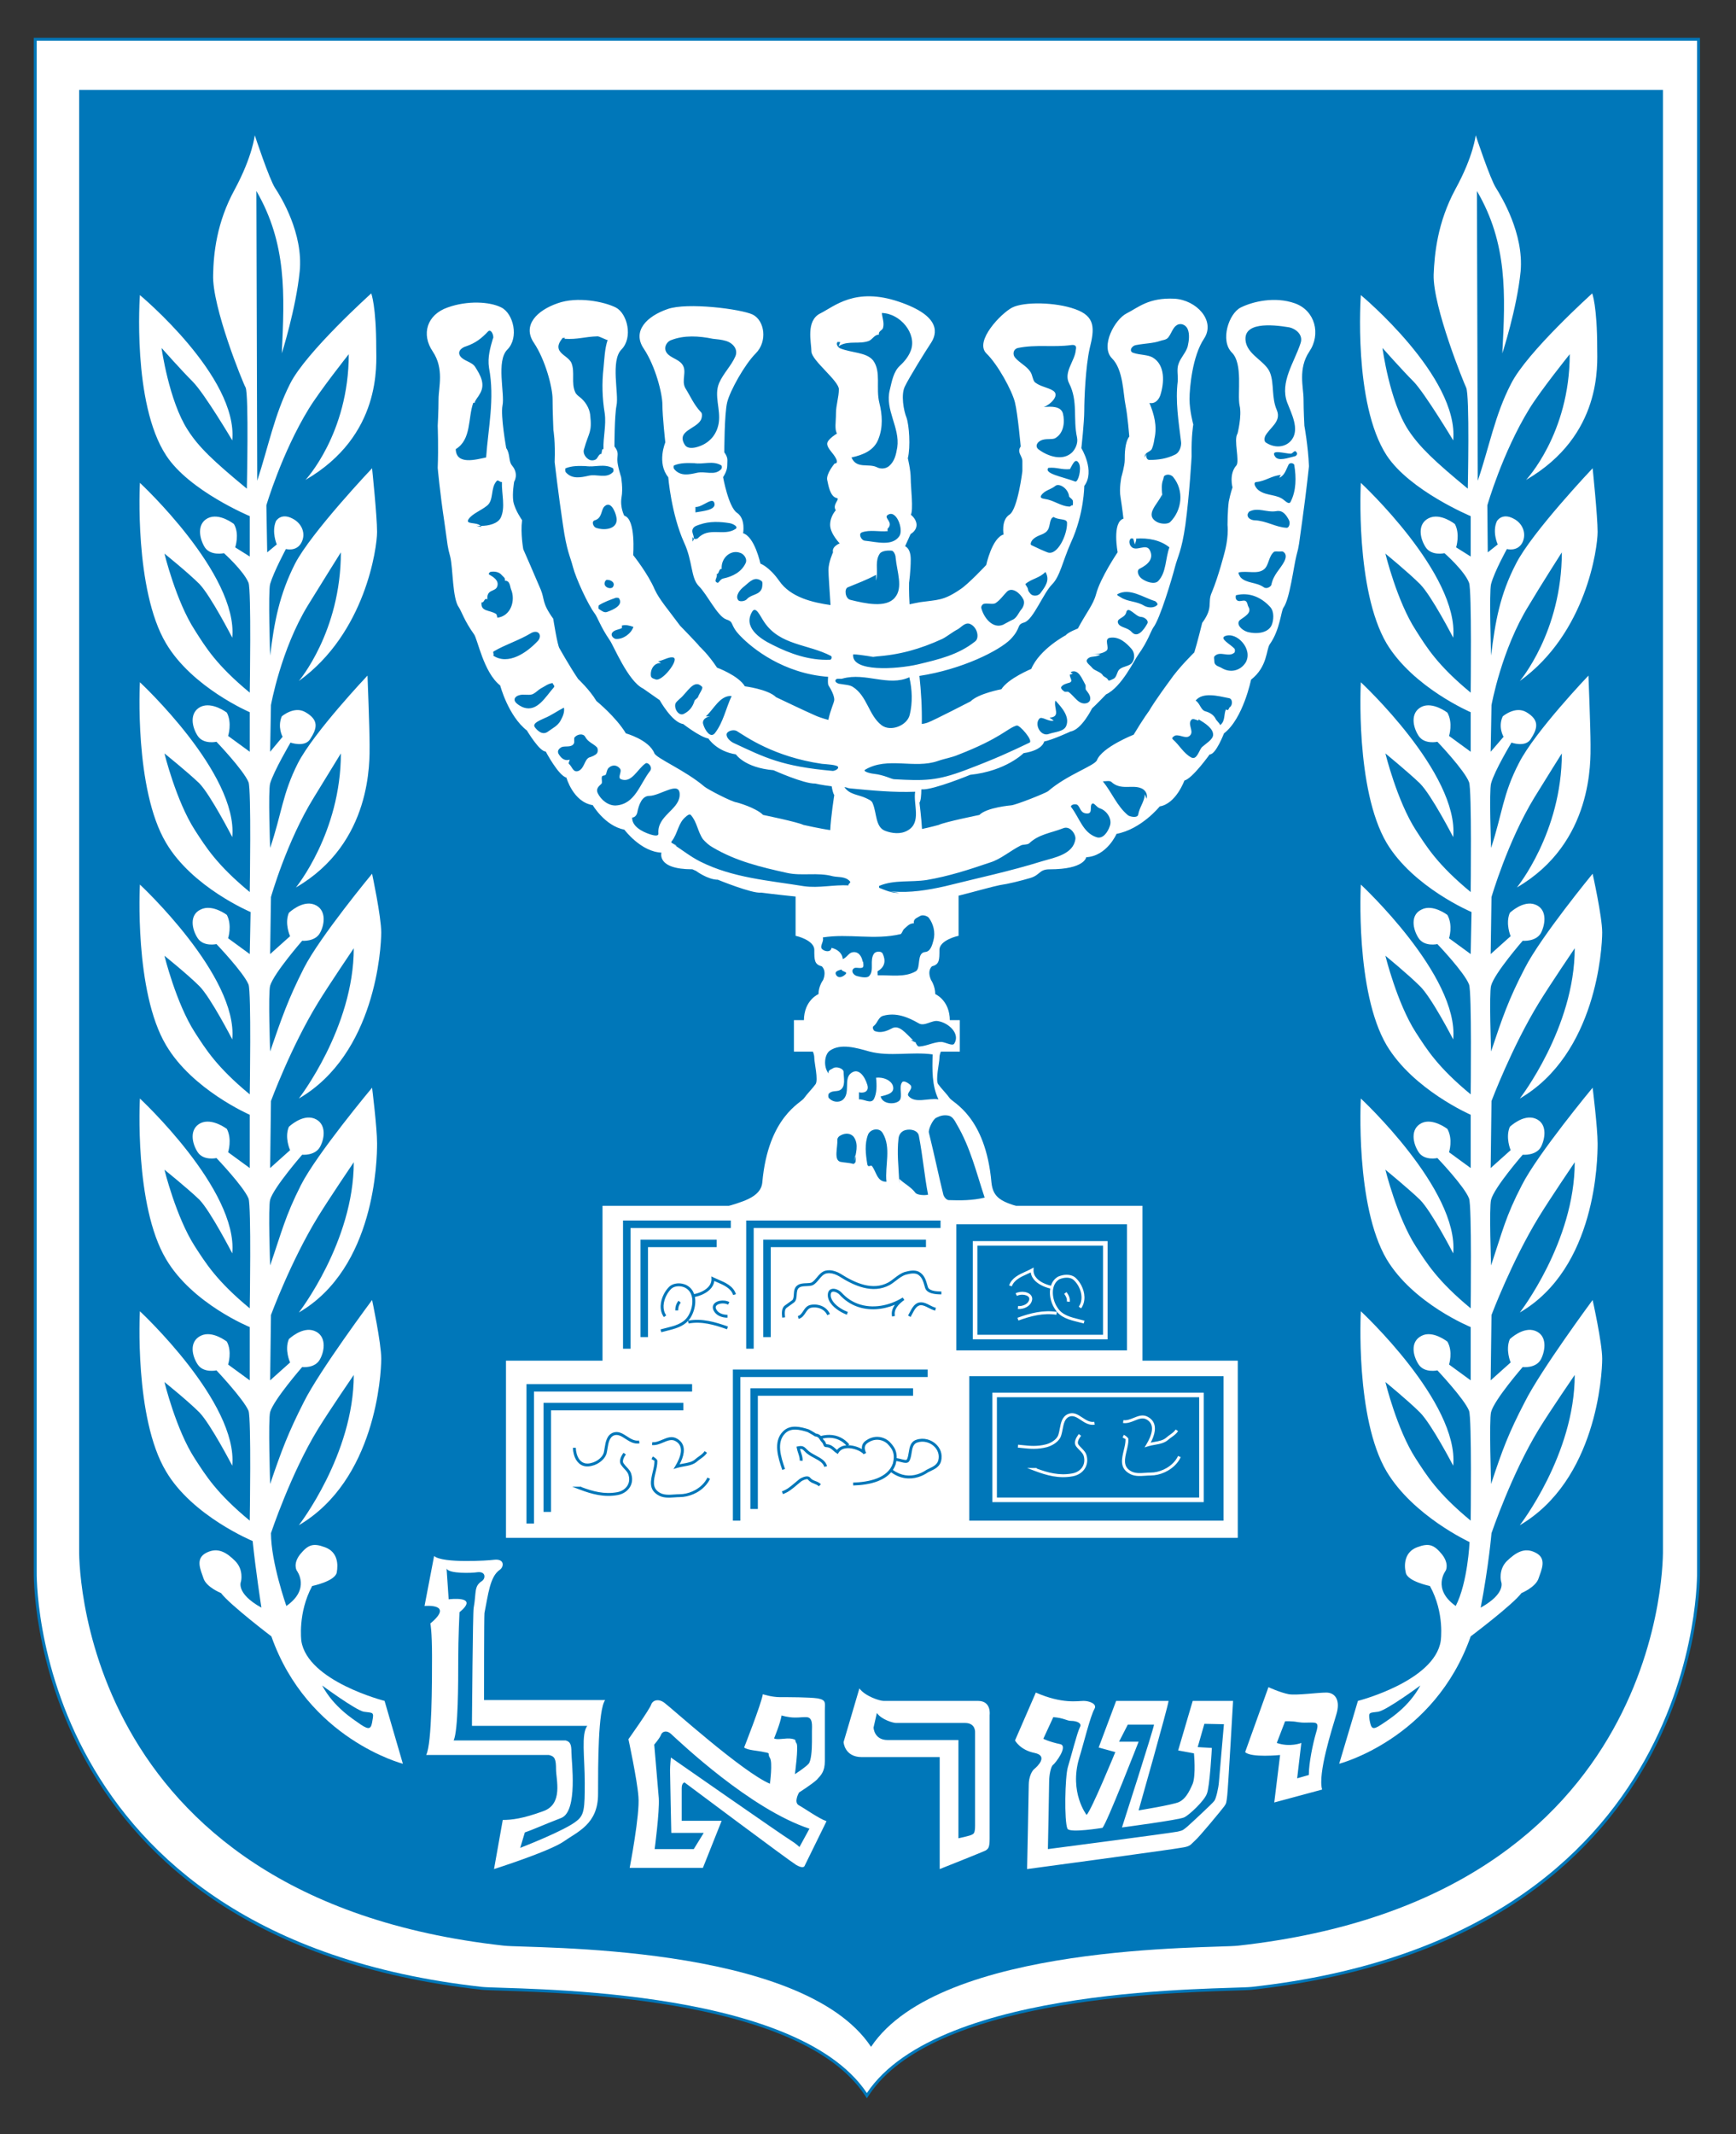 <?xml version="1.0" encoding="UTF-8" standalone="no"?>
<!-- Creator: CorelDRAW -->
<svg
   xmlns:dc="http://purl.org/dc/elements/1.1/"
   xmlns:cc="http://web.resource.org/cc/"
   xmlns:rdf="http://www.w3.org/1999/02/22-rdf-syntax-ns#"
   xmlns:svg="http://www.w3.org/2000/svg"
   xmlns="http://www.w3.org/2000/svg"
   xmlns:sodipodi="http://sodipodi.sourceforge.net/DTD/sodipodi-0.dtd"
   xmlns:inkscape="http://www.inkscape.org/namespaces/inkscape"
   xml:space="preserve"
   width="118mm"
   height="145mm"
   shape-rendering="geometricPrecision"
   text-rendering="geometricPrecision"
   image-rendering="optimizeQuality"
   fill-rule="evenodd"
   clip-rule="evenodd"
   viewBox="0 0 1.18e+07 1.45e+07"
   id="svg2"
   sodipodi:version="0.32"
   inkscape:version="0.45.1"
   sodipodi:docname="Coat_of_arms_of_Israel.svg"
   inkscape:output_extension="org.inkscape.output.svg.inkscape"
   sodipodi:docbase="E:\My Documents\My Videos"><rect x="0" y="0" width="1.18e+07" height="1.45e+07" fill="#333333" stroke="none"/><defs
   id="defs51" /><sodipodi:namedview
   inkscape:window-height="968"
   inkscape:window-width="1280"
   inkscape:pageshadow="2"
   inkscape:pageopacity="0.0"
   guidetolerance="10.0"
   gridtolerance="10.0"
   objecttolerance="10.0"
   borderopacity="1.0"
   bordercolor="#666666"
   pagecolor="#ffffff"
   id="base"
   inkscape:zoom="1.4558774"
   inkscape:cx="230.9818"
   inkscape:cy="279.78429"
   inkscape:window-x="-4"
   inkscape:window-y="-4"
   inkscape:current-layer="svg2" />
 <g
   id="Layer_x0020_1">
  <path
   fill="#0077B9"
   fill-rule="nonzero"
   d="M1.15551e+007 276840l0 1.04006e+007 -70 0c210,12820 56220,2.49868e+006 -3.04411e+006,2.84253e+006l-140 0 -640 60c-23440,2420 -72180,3970 -140800,6120 -493670,15530 -2.03145e+006,63950 -2.46059e+006,706430l-16370 24500 -16410 -24500 -1640 -2440 -30 20c-431420,-640180 -1.96588e+006,-688490 -2.45892e+006,-704010 -69270,-2180 -118260,-3730 -141440,-6180l-140 0c-3.10033e+006,-343850 -3.04432e+006,-2.82971e+006 -3.04411e+006,-2.84253e+006l-70 0 0 -1.04006e+007 0 -19800 19800 0 1.12859e+007 0 19800 0 0 19800z"
   id="path6" />
  <path
   fill="white"
   d="M1.15353e+007 276840l0 1.04006e+007c0,0 59400,2.48063e+006 -3.02654e+006,2.82288e+006 -186680,19800 -2.1214e+006,-19800 -2.6164e+006,721280 -495000,-741080 -2.42972e+006,-701480 -2.6164e+006,-721280 -3.08594e+006,-342250 -3.02654e+006,-2.82288e+006 -3.02654e+006,-2.82288e+006l0 -1.04006e+007 1.12859e+007 0z"
   id="path8" />
  <path
   fill="#0077B9"
   d="M1.13034e+007 610610l0 9.9197e+006c0,0 56570,2.36466e+006 -2.88794e+006,2.68995e+006 -175370,19800 -2.02241e+006,-19800 -2.49477e+006,687330 -469540,-707130 -2.31658e+006,-667530 -2.49478e+006,-687330 -2.94169e+006,-325290 -2.88794e+006,-2.68995e+006 -2.88794e+006,-2.68995e+006l0 -9.9197e+006 1.07654e+007 0z"
   id="path10" />
  <polygon
   fill="white"
   stroke="white"
   stroke-width="35560"
   points="8.39564e+06,1.04313e+07 8.39564e+06,9.26312e+06 7.7479e+06,9.26312e+06 7.7479e+06,8.21091e+06 4.11323e+06,8.21091e+06 4.11323e+06,9.26312e+06 3.457e+06,9.26312e+06 3.457e+06,1.04313e+07"
   id="polygon12" />
  <polygon
   fill="#0077B9"
   points="7.66022e+06,9.17544e+06 7.66022e+06,8.31839e+06 6.50052e+06,8.31839e+06 6.50052e+06,9.17544e+06"
   id="polygon14" />
  <polygon
   fill="#0077B9"
   points="8.31644e+06,1.03323e+07 8.31644e+06,9.35081e+06 6.5882e+06,9.35081e+06 6.5882e+06,1.03323e+07"
   id="polygon16" />
  <path
   fill="white"
   stroke="white"
   stroke-width="7620"
   d="M6.51183e+006 6.08288e+006l0 272500c0,0 -130110,28290 -130110,99000 0,67880 0,96170 -48090,107480 0,0 -39600,28290 -8480,99000 0,0 28280,39600 28280,96170 0,0 99000,39600 99000,178200l67890 0 0 206490 -127290 0c0,0 -11310,19800 -11310,48080 0,31110 -28290,147090 -8490,178200 19800,28280 59400,67880 79200,96170 19800,31110 243260,121630 282860,571370 11310,107480 70710,135770 217790,175370l-2.0422e+006 0c127280,-39600 263050,-67890 274360,-175370 39600,-449740 265890,-540260 282860,-571370 19800,-28290 59400,-67890 79200,-96170 19800,-31110 -8490,-147090 -8490,-178200 0,-28280 -11310,-48080 -11310,-48080l-127290 0 0 -206490 67890 0c0,-138600 99000,-178200 99000,-178200 0,-56570 31110,-96170 31110,-96170 28290,-70710 -11310,-99000 -11310,-99000 -48090,-11310 -48090,-39600 -48090,-107480 0,-70710 -127280,-99000 -127280,-99000l0 -267260c-138070,-13870 -237600,-26910 -237600,-26910 -59400,8490 -294170,-87680 -294170,-87680 -67880,0 -147080,-59400 -147080,-59400l-25460 -11320c-248910,0 -206480,-113140 -206480,-113140 -141430,-2830 -254570,-155570 -254570,-155570 -132940,-25460 -214970,-166880 -214970,-166880 -132940,-19800 -178200,-186690 -178200,-186690 -53740,-11310 -141430,-178190 -141430,-178190 -39600,5650 -127280,-141430 -127280,-141430 -127290,-99000 -181030,-305480 -181030,-305480 -113140,-87690 -152740,-313970 -178200,-347920 -65050,-90510 -84850,-155570 -101820,-181020 -45260,-59400 -39600,-265890 -59400,-345080 -19800,-73550 -14150,-56580 -39600,-234770 -31120,-206490 -45260,-367710 -45260,-367710 5660,-138600 0,-285690 0,-285690 0,0 5660,-101820 5660,-181020 0,-79200 39600,-206490 -39600,-325290 -79200,-115970 -39600,-246080 99000,-294160 132940,-48090 285680,-39600 362050,0 79200,39590 118800,200820 39600,280020 -79200,79200 -16970,302660 -33940,381850 -14150,70720 25450,291340 25450,291340 28290,39600 14150,87690 39600,118800 48090,56570 14150,107490 14150,107490 0,0 -14150,79200 -5660,135770 11310,59400 59400,127280 59400,127280 -11320,90520 8480,198000 8480,198000 0,0 73550,166880 118800,274370 28290,67880 5660,87680 84860,198000 0,0 28290,181020 42430,200820 0,0 67880,121630 127280,209320 0,0 79200,73540 124460,149910 0,0 132940,107480 200820,220630 0,0 155570,42420 192350,132940 14140,36770 209310,115970 342250,229110 19800,16970 186680,104650 220630,107480 0,0 127280,33950 178190,84860 0,0 234770,48090 274370,67880 0,0 116600,26350 187250,36070 3920,-92460 27720,-242550 27720,-242550 -7090,-9930 -13120,-32680 -18290,-62940 -75660,-9120 -114650,-19090 -114650,-19090 -76370,2830 -282850,-90510 -282850,-90510 -198000,-16970 -254570,-107480 -254570,-107480 -132940,-19800 -186690,-107490 -186690,-107490 -56570,-8480 -172540,-99000 -172540,-99000 -73540,-8480 -158400,-161230 -158400,-161230 -19800,-14140 -113140,-79190 -113140,-79190 -101830,-48090 -200820,-294170 -226280,-328120 -62230,-90510 -82030,-155570 -101830,-181020 -45260,-59400 -127280,-237600 -147080,-313970 -19800,-76370 -42430,-107490 -67890,-285680 -31110,-206490 -56570,-427110 -56570,-427110 5660,-138600 -8480,-217800 -8480,-217800 0,0 -5660,-130110 -5660,-209310 0,-79200 -48090,-265890 -127290,-384690 -79200,-115970 19800,-214970 158400,-263050 132940,-48090 313970,-11310 393170,28290 76370,39590 115970,200820 36770,280020 -76370,79200 -16970,302660 -33940,381850 -14140,70720 -14140,280030 -14140,280030 31110,39600 19800,50910 19800,90510 0,39600 25450,115970 25450,115970 0,0 14150,79200 2830,138600 -11310,70720 19800,127290 19800,127290 79200,19800 59400,265880 59400,265880 0,0 101830,127280 147080,234770 31120,67880 93350,138600 172550,246080 0,0 118790,121630 132940,141430 0,0 59400,53740 118800,144260 0,0 147080,53740 189510,127280 0,0 158400,19800 212140,73540 0,0 195170,93340 260220,121630 23120,11560 64570,25070 100120,34290 14060,-70930 41310,-122600 41310,-141780 0,-28280 -19800,-67880 -39600,-98990 -4370,-7300 -4410,-29070 -2260,-60230 -306650,-21280 -519290,-195490 -594560,-273540 -79200,-79200 -39600,-96170 -99000,-115970 -59400,-19800 -127280,-166890 -186680,-226290 -53750,-53740 -39600,-166880 -99000,-294160 -87690,-195170 -107490,-444090 -107490,-444090 -79200,-96170 -19800,-234770 -19800,-234770 0,0 -19800,-178190 -19800,-254560 0,-79200 -48080,-265890 -127280,-384690 -79200,-115970 19800,-214970 158400,-263050 132940,-48090 500650,0 577020,36770 79200,39600 99000,178200 19800,257400 -76370,76370 -175370,254570 -195170,333770 -19800,79200 -19800,342250 -19800,342250 28290,39600 19800,50910 19800,90510 0,36770 -28280,76370 -28280,76370 0,0 36770,206490 96170,246090 59400,39600 39600,138600 39600,138600 79190,19800 118790,206480 118790,206480 0,0 59400,19800 127290,115970 79200,115970 234770,149910 353570,166880l2990 490c-7160,-117820 -14310,-205640 -14310,-243740 0,-50910 31120,-118800 31120,-118800 -11320,-39600 48080,-59400 48080,-59400 0,0 -67880,-67880 -67880,-127280 0,-59400 39600,-99000 39600,-99000 -31120,-39600 39600,-79200 0,-87690 -39600,-11310 -50920,-79200 -59400,-118800 -8490,-39600 48080,-107480 48080,-107480 0,0 31120,0 11320,-39600 -19800,-39600 -59400,-67890 -59400,-99000 0,-28290 67880,-67880 67880,-67880 -19800,-28290 -8480,-79200 -8480,-135770 0,-59400 19800,-110320 19800,-166890 0,-59400 -186690,-198000 -186690,-257400 0,-59400 -39600,-206480 59400,-254570 96170,-48080 234770,-178190 528940,-79190 294170,98990 254570,217790 217800,274360 -39600,59400 -149920,237600 -178200,297000 -28290,56570 -8490,166890 11310,214970 16970,48090 28290,195170 8490,274370 0,0 19800,79200 19800,138600 0,59400 19800,214970 0,246080 0,0 39600,28290 39600,67890 0,39600 -39600,59400 -39600,59400l-39600 87680c0,0 39600,8490 39600,87690 0,79190 -11320,158390 -11320,158390 0,0 -1840,62720 3570,150990 30820,-6510 57470,-12190 75630,-15220 118800,-16970 158400,-8480 274370,-87680 53740,-33940 178200,-166880 178200,-166880 0,0 39600,-186690 118800,-206490 0,0 -19800,-99000 39600,-135770 56570,-39600 87680,-297000 87680,-297000 0,0 0,-28280 0,-67880 0,-39600 -39600,-59400 -11310,-99000 0,0 -19800,-223450 -39600,-302650 -19800,-79200 -115970,-257400 -195170,-333770 -79200,-79200 99000,-265890 175370,-305480 79200,-39600 291340,-36780 424280,11310 135770,48080 130110,127280 96170,263050 -28280,127290 -36770,345090 -36770,424290 0,76370 -19800,254560 -19800,254560 0,0 96170,155570 19800,254570 0,0 0,189520 -90510,384690 -56570,127280 -73540,229110 -127290,282850 -59400,59400 -127280,237600 -186680,257400 -59400,16970 -19800,36770 -96170,115970 -74980,74980 -324900,203220 -620140,247860 11840,106930 18610,220250 16430,333840 15540,-1390 30750,-4550 46490,-10340 39600,-14140 291340,-144250 291340,-144250 53740,-53740 209310,-82030 209310,-82030 45250,-73540 203650,-138600 203650,-138600 56570,-135770 234770,-229110 234770,-229110 14150,-19800 82030,-45260 82030,-45260 56570,-107480 104660,-161220 124460,-234770 28280,-110310 147080,-285680 147080,-285680 0,0 -39600,-206480 39600,-226280 0,0 -8490,-76370 -19800,-147090 -11310,-59400 5660,-138600 5660,-138600 0,0 22630,-76370 22630,-115970 0,-39600 0,-118800 31110,-158390 0,0 -11310,-141430 -25460,-212150 -16970,-79190 -14140,-243250 -93340,-322450 -79200,-79200 19800,-260230 99000,-299830 79200,-39590 147080,-107480 322450,-98990 147090,8480 277200,147080 198000,265880 -79200,118800 -99000,333770 -99000,412970 0,79200 25460,172540 25460,172540 0,0 -14140,76370 -11310,214970 0,0 -14150,260220 -42430,466710 -25460,178190 -50920,209310 -70720,285680 -19800,76370 -101820,353570 -147080,410140 -16970,25450 -36770,93340 -101830,183850 -25460,33950 -113140,220630 -217800,268720 0,0 -76370,79190 -96170,96170 0,0 -70710,144250 -144250,155570 0,0 -127290,59390 -181030,67880 0,0 -5660,59400 -138600,79200 0,0 -118800,121630 -362050,147080 0,0 -246080,101830 -325280,99000l-9730 -450c-390,45430 -3590,80770 -12900,93790 0,0 12660,99450 17740,184140 56780,-11730 118030,-28570 118030,-28570 39600,-19790 277200,-67880 277200,-67880 48080,-50910 214960,-65060 214960,-65060 33950,-2830 231950,-82020 251740,-96170 130120,-113140 316800,-172540 333770,-212140 33950,-87680 248910,-172540 248910,-172540 67890,-113140 104660,-161230 104660,-161230 42430,-73540 141430,-206480 141430,-206480 59400,-87680 166880,-192340 166880,-192340 19800,-62230 53740,-200830 53740,-200830 79200,-107480 33950,-138600 65060,-206480 45260,-107490 87690,-274370 87690,-274370 0,0 28280,-99000 19800,-186680 0,0 0,-99000 8480,-158400 11320,-56570 25460,-96170 25460,-96170 0,0 -25460,-90520 25460,-147090 25450,-31110 -19800,-178200 8480,-217790 0,0 31110,-121630 14140,-192350 -16970,-79190 25460,-282850 -53740,-362050 -79200,-79200 -19800,-260230 59400,-299820 79200,-39600 229110,-76380 364880,-28290 135770,48080 175370,206480 96170,322450 -79200,118800 -39600,246090 -39600,325290 0,79200 5660,181020 5660,181020 0,0 25460,138600 31110,274370 0,0 -16970,164060 -45250,367710 -25460,178200 -19800,164060 -39600,237600 -19800,79200 -45260,294170 -87690,353570 -16970,19800 -22620,149910 -93340,248910 -25460,36770 -14140,152740 -127280,240430 0,0 -53750,265880 -183860,364880 0,0 -56570,147080 -96170,141430 0,0 -118800,166880 -172540,178190 0,0 -56570,158400 -166880,175370 0,0 -124460,155570 -294170,186690 0,0 -65060,152740 -206490,158400 0,0 -5650,82020 -246080,82020 -73540,0 -65060,39600 -132940,59400 -67890,19800 -147090,39600 -206480,48090 -44200,8420 -185460,48140 -282860,72580z"
   id="path18" />
  <g
   id="_24599736">
   <path
   id="_46086368"
   fill="white"
   d="M1.74291e+006 1.29794e+006c206750,357630 191540,699420 172540,1.10314e+006 0,0 96170,-302660 121630,-557230 25450,-257390 -127290,-506310 -166890,-565710 -39600,-59390 -138600,-359220 -138600,-359220 0,0 -14140,141430 -135770,367710 -124450,226280 -144250,438420 -147080,579850 -8490,217800 203650,738250 220620,766540 22630,48080 8490,687330 8490,687330 -226280,-186680 -328110,-282850 -401650,-398820 -127290,-195170 -178200,-557220 -178200,-557220 0,0 132940,149910 212140,229110 79200,79200 268710,398820 268710,398820 39600,-432770 -627940,-987160 -627940,-987160 0,0 -53740,735420 178200,1.08899e+006 155570,240430 568540,412970 568540,412970l0 274370 -99000 -62230c0,0 31120,-90520 -8480,-158400 0,0 -99000,-79200 -178200,-39600 -76370,39600 -56570,138600 -19800,198000 39600,59400 130110,39600 130110,39600 0,0 132940,118800 166880,200820 19800,48090 8490,746740 8490,746740 -226280,-186680 -299830,-308310 -373370,-424280 -127280,-195170 -206480,-520450 -206480,-520450 0,0 158400,127280 237600,206480 76370,79200 223450,364880 223450,364880 39600,-432770 -627940,-1.05222e+006 -627940,-1.05222e+006 0,0 -39590,726940 178200,1.09182e+006 178200,299830 568540,466710 568540,466710l0 268710 -147080 -107480c0,0 28280,-87690 -8490,-158400 0,0 -99000,-76370 -178200,-39600 -79200,39600 -59400,138600 -19800,198000 39600,59400 127290,39600 127290,39600 0,0 183850,192340 217790,274370 19800,48080 8490,746730 8490,746730 -226280,-186680 -299830,-308310 -373370,-421450 -127280,-198000 -206480,-520450 -206480,-520450 0,0 158400,127280 237600,203650 76370,79200 223450,364880 223450,364880 39600,-432760 -627940,-1.05221e+006 -627940,-1.05221e+006 0,0 -39590,726930 178200,1.09181e+006 178200,302660 574200,469540 574200,469540l-5660 285680 -147080 -107480c0,0 28280,-87680 -8490,-158400 0,0 -99000,-76370 -178200,-36770 -79200,36770 -59400,135770 -19800,195170 39600,59400 127290,39600 127290,39600 0,0 183850,192340 217790,274370 19800,48080 8490,746730 8490,746730 -226280,-186680 -299830,-308310 -373370,-421450 -127280,-198000 -206480,-520450 -206480,-520450 0,0 158400,127280 237600,206480 76370,76370 223450,362060 223450,362060 39600,-432770 -627940,-1.05222e+006 -627940,-1.05222e+006 0,0 -39590,726930 178200,1.09182e+006 178200,302650 568540,472360 568540,472360l0 362060 -147080 -107490c0,0 28280,-87680 -8490,-158400 0,0 -99000,-76370 -178200,-39600 -79200,39600 -59400,138600 -19800,198000 39600,59400 127290,39600 127290,39600 0,0 183850,192340 217790,274370 19800,48090 8490,746740 8490,746740 -226280,-186690 -299830,-308320 -373370,-421460 -127280,-198000 -206480,-520450 -206480,-520450 0,0 158400,127290 237600,203660 76370,79190 223450,364880 223450,364880 39600,-432770 -627940,-1.05222e+006 -627940,-1.05222e+006 0,0 -39590,726940 178200,1.09182e+006 178200,302650 568540,461050 568540,461050l0 362050 -147080 -107480c0,0 28280,-87690 -8490,-155570 0,0 -99000,-79200 -178200,-39600 -79200,39600 -59400,135770 -19800,195170 39600,59400 127290,39600 127290,39600 0,0 183850,195170 217790,274370 19800,50910 8490,746730 8490,746730 -226280,-186680 -299830,-308310 -373370,-421450 -127280,-195170 -206480,-520450 -206480,-520450 0,0 158400,127280 237600,206480 76370,79200 223450,362060 223450,362060 39600,-429940 -627940,-1.04939e+006 -627940,-1.04939e+006 0,0 -39590,726930 178200,1.08898e+006 178200,302660 588340,472370 588340,472370 19800,195170 59400,452570 59400,452570 -178200,-99000 -138600,-178200 -138600,-178200 0,0 19800,-79200 -39600,-138600 -56570,-56570 -115970,-96170 -195170,-56570 -79200,39600 -39600,115970 -19800,175370 19800,59400 118800,99000 118800,99000 59400,79200 342250,294170 342250,294170 246090,698650 893820,865530 893820,865530l-124450 -427110c0,0 -523280,-132940 -565710,-407310 0,0 -25460,-189510 73540,-373370 0,0 152740,-31110 166890,-90510 11310,-59400 5650,-141430 -79200,-172540 -82030,-31110 -115970,-16970 -169720,48080 -50910,65060 -22620,110320 -22620,110320 0,0 96170,124450 -70720,240420 0,0 -104650,-296990 -104650,-494990 0,0 135770,-407310 319620,-707140 76370,-124450 243260,-367710 243260,-367710 0,540250 -373370,1.02111e+006 -373370,1.02111e+006 520450,-305490 560050,-1.02111e+006 560050,-1.13142e+006 0,-107490 -62230,-398830 -62230,-398830 0,0 -356390,478030 -463880,693000 -107480,212140 -149910,325280 -229110,557220 0,0 -14140,-438420 0,-489340 25460,-84850 217800,-305480 217800,-305480 0,0 87680,11310 121620,-53740 33950,-62230 42430,-161230 -39600,-192340 -82020,-31120 -172540,56570 -172540,56570 -31110,73540 8490,158400 8490,158400l-135770 121620 5660 -444080c0,0 135770,-367710 319620,-667530 76370,-124460 243260,-370540 243260,-370540 0,540250 -373370,1.0211e+006 -373370,1.0211e+006 520450,-302650 531760,-1.0409e+006 531760,-1.14839e+006 0,-107480 -33940,-379020 -33940,-379020 0,0 -376190,449740 -483680,661880 -107480,212140 -130110,316790 -209310,545910 0,0 -14140,-396000 0,-446910 25460,-84860 217800,-305490 217800,-305490 0,0 87680,8490 121620,-53740 33950,-62230 42430,-161230 -39600,-192340 -82020,-31110 -172540,56570 -172540,56570 -31110,73540 8490,158400 8490,158400l-135770 121630 5660 -455400c0,0 135770,-367710 319620,-667540 76370,-124450 243260,-370530 243260,-370530 0,540250 -373370,1.0211e+006 -373370,1.0211e+006 520450,-302650 560050,-1.0211e+006 560050,-1.12859e+006 0,-107480 -62230,-398820 -62230,-398820 0,0 -356390,429930 -463880,642080 -107480,212140 -149910,336590 -229110,565700 0,0 -14140,-395990 0,-446910 25460,-84850 217800,-305480 217800,-305480 0,0 87680,8490 121620,-53740 33950,-62230 42430,-161230 -39600,-192340 -82020,-31120 -172540,56570 -172540,56570 -31110,73540 8490,158400 8490,158400l-135770 121620 5660 -387510c0,0 107480,-379020 291340,-676020 76370,-124450 183850,-299820 183850,-299820 0,537420 -305480,910790 -305480,910790 520450,-302660 500650,-862710 500650,-970190 0,-110320 -14140,-469540 -14140,-469540 0,0 -362060,381850 -472370,593990 -107480,212140 -110310,345090 -189510,577030 0,0 -14140,-387510 0,-438430 25460,-84850 138600,-277200 138600,-277200 0,0 96170,33950 132940,-22620 48080,-73550 62230,-130120 -31120,-183860 -76370,-45260 -161220,28290 -161220,28290 -31120,73540 5660,138600 5660,138600l-84860 101820 5660 -316790c0,0 67880,-379030 251740,-678850 76370,-124460 223450,-359230 223450,-359230 0,540250 -285680,874020 -285680,874020 452570,-325280 531760,-905130 531760,-1.01262e+006 0,-107480 -33940,-432770 -33940,-432770 0,0 -412970,435600 -523280,647740 -107480,212140 -141430,396000 -169710,625110 0,0 -14140,-435600 0,-486510 25460,-84860 107480,-237600 107480,-237600 0,0 70720,19800 104660,-42430 33940,-62220 2830,-132940 -59400,-164050 -79200,-42430 -113140,16970 -113140,16970 -31120,73540 5660,158400 5660,158400l-65060 53740 -5660 -319630c0,0 104660,-356390 288510,-656220 76370,-124450 271540,-370540 271540,-370540 0,540260 -294170,854220 -294170,854220 520460,-302650 480860,-786330 480860,-893820 0,-288510 -33950,-373360 -33950,-373360 0,0 -444080,398820 -551560,613790 -107490,212140 -147090,427110 -223460,659050 -1880,-656220 -3760,-1.31244e+006 -5650,-1.96867e+006z" />
   <path
   id="_24599776"
   fill="#0077B9"
   d="M2.18982e+006 1.14524e+007c0,0 226280,166880 282850,178190 59400,8490 70710,0 59400,56580 -8490,59390 -19800,70710 -79200,31110 -56570,-39600 -183850,-118800 -263050,-265880z" />
  </g>
  <g
   id="_24600528">
   <path
   id="_24598960"
   fill="white"
   d="M 10138080,10417170 C 10138080,10417170 10119354,10638676 10064530,10923480 C 10242730,10824480 10203130,10745280 10203130,10745280 C 10203130,10745280 10183330,10666080 10242730,10606680 C 10302130,10550110 10361530,10510510 10437900,10550110 C 10517100,10589710 10477500,10666080 10457700,10725480 C 10437900,10784880 10341730,10824480 10341730,10824480 C 10282330,10903680 9996650,11118650 9996650,11118650 C 9750560,11817300 9102830,11984180 9102830,11984180 L 9230110,11557070 C 9230110,11557070 9750560,11424130 9792990,11149760 C 9792990,11149760 9821280,10960250 9719450,10776390 C 9719450,10776390 9566710,10745280 9555390,10685880 C 9541250,10626480 9549740,10544450 9631760,10513340 C 9713790,10482230 9747730,10496370 9801480,10561420 C 9852390,10626480 9826930,10671740 9826930,10671740 C 9826930,10671740 9730760,10796190 9894820,10912160 C 9976636.3,10753984 9989035.4,10477764 9989035.4,10477764 C 9989035.4,10477764 9606310,10301200 9425280,9998540 C 9210310,9636490 9249910,8909560 9249910,8909560 C 9249910,8909560 9917450,9529010 9877850,9958950 C 9877850,9958950 9730770,9676090 9651570,9596890 C 9572370,9517690 9416800,9390410 9416800,9390410 C 9416800,9390410 9496000,9715690 9623280,9910860 C 9696820,10024000 9770370,10145630 9996650,10332310 C 9996650,10332310 10005130,9636490 9985340,9585580 C 9954220,9506380 9770370,9311210 9770370,9311210 C 9770370,9311210 9682680,9331010 9643080,9271610 C 9603480,9212210 9583680,9116040 9662880,9076440 C 9739250,9036840 9838250,9116040 9838250,9116040 C 9877850,9183920 9849560,9271610 9849560,9271610 L 9996650,9379090 L 9996650,9017040 C 9996650,9017040 9606310,8858640 9425280,8555990 C 9210310,8191110 9249910,7464170 9249910,7464170 C 9249910,7464170 9917450,8083620 9877850,8516390 C 9877850,8516390 9730770,8230700 9651570,8151510 C 9572370,8075140 9416800,7947850 9416800,7947850 C 9416800,7947850 9496000,8270300 9623280,8468300 C 9696820,8581440 9770370,8703070 9996650,8889760 C 9996650,8889760 10005130,8191110 9985340,8143020 C 9954220,8060990 9770370,7868650 9770370,7868650 C 9770370,7868650 9682680,7888450 9643080,7829050 C 9603480,7769650 9583680,7670650 9662880,7631050 C 9739250,7594280 9838250,7670650 9838250,7670650 C 9877850,7741370 9849560,7829050 9849560,7829050 L 9996650,7936540 L 9996650,7574480 C 9996650,7574480 9606310,7404770 9425280,7102120 C 9210310,6737230 9249910,6010300 9249910,6010300 C 9249910,6010300 9917450,6629750 9877850,7062520 C 9877850,7062520 9730770,6776830 9651570,6700460 C 9572370,6621260 9416800,6493980 9416800,6493980 C 9416800,6493980 9496000,6816430 9623280,7014430 C 9696820,7127570 9770370,7249200 9996650,7435880 C 9996650,7435880 10005130,6737230 9985340,6689150 C 9954220,6607120 9770370,6414780 9770370,6414780 C 9770370,6414780 9682680,6434580 9643080,6375180 C 9603480,6315780 9583680,6216780 9662880,6180010 C 9739250,6140410 9838250,6216780 9838250,6216780 C 9877850,6287500 9849560,6375180 9849560,6375180 L 9996650,6482660 L 10002310,6196980 C 10002310,6196980 9606310,6030100 9425280,5727440 C 9210310,5362560 9249910,4635630 9249910,4635630 C 9249910,4635630 9917450,5255080 9877850,5687840 C 9877850,5687840 9730770,5402160 9651570,5322960 C 9572370,5246590 9416800,5119310 9416800,5119310 C 9416800,5119310 9496000,5441760 9623280,5639760 C 9696820,5752900 9770370,5874530 9996650,6061210 C 9996650,6061210 10005130,5362560 9985340,5314480 C 9954220,5232450 9770370,5040110 9770370,5040110 C 9770370,5040110 9682680,5059910 9643080,5000510 C 9603480,4941110 9583680,4842110 9662880,4802510 C 9739250,4765740 9838250,4842110 9838250,4842110 C 9877850,4912820 9849560,5000510 9849560,5000510 L 9996650,5107990 L 9996650,4839280 C 9996650,4839280 9606310,4672400 9425280,4372570 C 9210310,4007690 9249910,3280750 9249910,3280750 C 9249910,3280750 9917450,3900200 9877850,4332970 C 9877850,4332970 9730770,4047290 9651570,3968090 C 9572370,3888890 9416800,3761610 9416800,3761610 C 9416800,3761610 9496000,4086890 9623280,4282060 C 9696820,4398030 9770370,4519660 9996650,4706340 C 9996650,4706340 10005130,4007690 9985340,3959600 C 9954220,3877580 9818450,3758780 9818450,3758780 C 9818450,3758780 9730770,3778580 9691170,3719180 C 9651570,3659780 9631770,3560780 9710970,3521180 C 9790170,3481580 9889160,3560780 9889160,3560780 C 9925940,3628660 9897650,3719180 9897650,3719180 L 9996650,3781410 L 9996650,3507040 C 9996650,3507040 9583680,3334500 9425280,3094070 C 9196170,2740500 9249910,2005080 9249910,2005080 C 9249910,2005080 9917450,2559470 9877850,2992240 C 9877850,2992240 9685510,2672620 9609140,2593420 C 9529940,2514220 9397000,2364310 9397000,2364310 C 9397000,2364310 9445080,2726360 9572370,2921530 C 9648740,3037500 9750570,3133670 9976850,3320350 C 9976850,3320350 9990990,2681100 9965540,2633020 C 9951390,2604730 9739250,2084280 9744910,1866480 C 9750570,1725050 9770370,1512910 9891990,1286630 C 10016450,1060350 10030590,918920 10030590,918920 C 10030590,918920 10129590,1218750 10169190,1278140 C 10205960,1337540 10358700,1586460 10336070,1843850 C 10310620,2098420 10211620,2401080 10211620,2401080 C 10232940,1998250 10247450,1653580 10039080,1297940 L 10039080,1297940 C 10040970,1954170 10042850,2610390 10044730,3266610 C 10123930,3034670 10160700,2819700 10271020,2607560 C 10378500,2392590 10822580,1993770 10822580,1993770 C 10822580,1993770 10856530,2078620 10856530,2367130 C 10856530,2474620 10893300,2958300 10372850,3260950 C 10372850,3260950 10669840,2946990 10669840,2406730 C 10669840,2406730 10471840,2652820 10395470,2777270 C 10211620,3077100 10109790,3433490 10109790,3433490 L 10112620,3753120 L 10180500,3699380 C 10180500,3699380 10140900,3614520 10174850,3540980 C 10174850,3540980 10208790,3481580 10287990,3524010 C 10350220,3555120 10378500,3625840 10347390,3688060 C 10313450,3750290 10242730,3730490 10242730,3730490 C 10242730,3730490 10157880,3883230 10135250,3968090 C 10121110,4019000 10135250,4454600 10135250,4454600 C 10163530,4225490 10194650,4041630 10304960,3829490 C 10412450,3617350 10825410,3181750 10825410,3181750 C 10825410,3181750 10859350,3507040 10859350,3614520 C 10859350,3722010 10782980,4301860 10330420,4627140 C 10330420,4627140 10616100,4293370 10616100,3753120 C 10616100,3753120 10466190,3987890 10392650,4112350 C 10205960,4412170 10138080,4791200 10138080,4791200 L 10132420,5107990 L 10220100,5006170 C 10220100,5006170 10180500,4941110 10214450,4867570 C 10214450,4867570 10299300,4794020 10375670,4839280 C 10466190,4893020 10452040,4949590 10403960,5023140 C 10367190,5079710 10273850,5045760 10273850,5045760 C 10273850,5045760 10157880,5238110 10135250,5322960 C 10121110,5373880 10135250,5761390 10135250,5761390 C 10211620,5529450 10214450,5396500 10324760,5184360 C 10432240,4972220 10797130,4590370 10797130,4590370 C 10797130,4590370 10811270,4949590 10811270,5059910 C 10811270,5167390 10831070,5727440 10310620,6030100 C 10310620,6030100 10616100,5656730 10616100,5119310 C 10616100,5119310 10505790,5294680 10429420,5419130 C 10248390,5716130 10138080,6095150 10138080,6095150 L 10132420,6482660 L 10268190,6361040 C 10268190,6361040 10231420,6276180 10262530,6202640 C 10262530,6202640 10353050,6114950 10435070,6146070 C 10517100,6177180 10505790,6276180 10474670,6338410 C 10440730,6400640 10350220,6392150 10350220,6392150 C 10350220,6392150 10157880,6612780 10135250,6697630 C 10121110,6748550 10135250,7144540 10135250,7144540 C 10211620,6915430 10254050,6790980 10364360,6578840 C 10471840,6366690 10825410,5936760 10825410,5936760 C 10825410,5936760 10890470,6228100 10890470,6335580 C 10890470,6443070 10850870,7161520 10330420,7464170 C 10330420,7464170 10703790,6983320 10703790,6443070 C 10703790,6443070 10536900,6689150 10460530,6813600 C 10276680,7113430 10138080,7481140 10138080,7481140 L 10132420,7936540 L 10268190,7814910 C 10268190,7814910 10231420,7730050 10262530,7656510 C 10262530,7656510 10353050,7568830 10435070,7599940 C 10517100,7631050 10505790,7730050 10474670,7792280 C 10440730,7854510 10350220,7846020 10350220,7846020 C 10350220,7846020 10157880,8066650 10135250,8151510 C 10121110,8202420 10135250,8598420 10135250,8598420 C 10211620,8369300 10234250,8264650 10344560,8052510 C 10452040,7840370 10825410,7390630 10825410,7390630 C 10825410,7390630 10859350,7662170 10859350,7769650 C 10859350,7877140 10850870,8615390 10330420,8918040 C 10330420,8918040 10703790,8437190 10703790,7896940 C 10703790,7896940 10536900,8143020 10460530,8267480 C 10276680,8567300 10138080,8935010 10138080,8935010 L 10132420,9379090 L 10268190,9257470 C 10268190,9257470 10231420,9172610 10262530,9099070 C 10262530,9099070 10353050,9011380 10435070,9042500 C 10517100,9073610 10505790,9172610 10474670,9234840 C 10440730,9299890 10350220,9288580 10350220,9288580 C 10350220,9288580 10157880,9509210 10135250,9594060 C 10121110,9644980 10135250,10083400 10135250,10083400 C 10211620,9851460 10254050,9738320 10364360,9526180 C 10471840,9311210 10825410,8833180 10825410,8833180 C 10825410,8833180 10890470,9124520 10890470,9232010 C 10890470,9342320 10850870,10057940 10330420,10363430 C 10330420,10363430 10703790,9882570 10703790,9342320 C 10703790,9342320 10536900,9585580 10460530,9710030 C 10276680,10009860 10138080,10417170 10138080,10417170 z "
   sodipodi:nodetypes="cccccscccccccscccccccscccccsccccccccccccccsccccccccccccccsccccccccccccccsccccccccscccccsscccccccccccccccccccccccsccccccccccccccscccccccsccccccscccccccsccccccscccccccsccccccscccccccsccccccscccc" />
   <path
   id="_25242176"
   fill="#0077B9"
   d="M9.65434e+006 1.14524e+007c0,0 -226280,166880 -285680,178190 -59400,8490 -67890,0 -59400,56580 11310,59390 19800,70710 79200,31110 59400,-39600 186680,-118800 265880,-265880z" />
  </g>
  <g
   id="_25243192">
   <path
   id="_24600336"
   fill="white"
   d="M5.84147e+006 1.14722e+007l-107490 364880c0,0 5660,101830 124460,101830 115970,0 528940,0 528940,0l0 760870c0,0 299820,-118790 313960,-127280 14150,-11310 25460,-14140 25460,-79200 0,-62230 0,-840080 0,-840080 0,0 14140,-96170 -79200,-96170 -93340,0 -619450,0 -642080,0 -25460,0 -124450,-31110 -164050,-84850zm1.1993e+006 28280l-141430 325280c0,0 33940,65060 132940,84860 96170,19800 16970,93340 0,107480 -19800,14150 -39600,59400 -39600,107490 0,48080 -11310,574190 -11310,574190 0,0 989990,-132940 1.0607e+006,-147080 50920,-8490 50920,-19800 79200,-45260 28290,-22630 186690,-214970 200830,-234770 14140,-19800 14140,-25450 19800,-73540 5660,-48080 39600,-642080 39600,-642080l-274370 0 -99000 336600 107490 19800c0,0 14140,147080 -8490,206480 -25460,59400 -50910,104660 -93340,124460 -45260,19800 -274370,56570 -274370,56570 0,0 200830,-707140 203650,-743910l-356390 0 -118800 316800 113140 31110c0,0 -161230,393170 -195170,427110 0,0 -118800,-152740 -50910,-384680 28280,-90510 76370,-288510 104650,-336600 19800,-33940 -36770,-53740 -73540,-53740 -39600,0 -144250,22630 -325280,-56570zm1.58115e+006 -36770c0,0 79200,36770 138600,48090 56570,8480 195170,-11320 254570,-11320 59400,0 99000,50920 67890,149910 -28290,96170 -127290,401660 -96170,509140l-325290 87690 39600 -322460c0,0 -197990,19800 -237590,-19800l158390 -441250zm-3.7167e+006 907960l-127290 319630 -497820 0c0,0 70710,-364880 59400,-483680 -8490,-115970 -67890,-390340 -67890,-390340 0,0 147090,-206490 155570,-237600 11320,-28280 50920,-39600 90520,-8480 39600,28280 528940,469530 715620,548730 0,0 19800,-147080 0,-175370 -19800,-31110 11310,-31110 -39600,-39600 -48090,-11310 -107480,-11310 -135770,-31110 0,0 115970,-294170 127280,-362050 0,0 59400,19800 115970,19800 59400,0 198000,0 257400,8480 59400,11320 48090,31120 48090,79200 0,48090 0,305480 0,345080 0,73540 -25460,96170 -53750,127290 -28280,28280 -121620,87680 -121620,87680 0,0 -39600,67890 0,87690 36770,19800 135770,90510 186680,107480l-149910 305480c0,0 -8490,19800 -56570,-8480 -50920,-31120 -758050,-560050 -758050,-560050 0,0 -19800,0 -19800,39600 0,39600 0,220620 0,220620l271540 0zm-1.95453e+006 -1.79895e+006l-65050 339420c0,0 206480,-19800 39600,118800 0,0 11310,48090 11310,226290 0,175370 0,588330 -39600,667530l834420 0c39600,8490 48090,28290 48090,96170 0,70720 50910,237600 -87690,285690 -138600,50910 -214970,59400 -274370,59400l-59390 333760c0,0 373360,-118790 472360,-186680 96170,-67880 234770,-118800 234770,-322450 0,-206490 0,-571370 48090,-639250l-823110 0 0 -50920c0,0 0,-514790 2830,-540250 25460,-124460 36770,-248910 104650,-294170 28290,-19800 33950,-76370 -39590,-67880 -39600,5650 -347920,25450 -407320,-25460z" />
   <path
   id="_25243232"
   fill="#0077B9"
   d="M3.03555e+006 1.06576e+007l14140 209310c0,0 214970,-28290 73550,87680 0,0 -8490,175370 -8490,325290 0,149910 0,478020 -31110,545900l760870 0c31120,8490 39600,25460 39600,82030 0,59400 45260,396000 -67880,444080 -124460,48090 -198000,82030 -248910,99000l-31120 104660c0,0 308310,-118800 384690,-183860 50910,-39600 53740,-84850 53740,-257390 0,-175370 -25460,-330940 16970,-387520l-783510 0 0 -42420c0,0 5660,-735420 11320,-758050 19800,-107490 0,-147090 56570,-183860 25450,-16970 28280,-67880 -33950,-59400 -31110,5660 -192340,11320 -206480,-25450zm2.46649e+006 1.76784e+006l-67880 124450c0,0 -22630,-22630 -59400,-45260 -39600,-22620 -814620,-562880 -814620,-562880 0,0 -5660,56580 -5660,87690 0,31110 8480,424280 8480,424280l220630 0 -67880 110310 -265890 0c0,0 33950,-254560 28290,-345080 -8490,-101830 -31120,-364880 -31120,-364880 0,0 36780,-42430 45260,-65060 8490,-25450 39600,-33940 67890,-8480 65050,59400 540250,511960 941900,644910zm458230 -786340l-22630 99000c0,0 2830,84860 96170,84860 96170,0 480850,0 480850,0l0 667530c0,0 82030,-16970 93340,-25460 11320,-5650 19800,-11310 19800,-62220 0,-50920 0,-630770 0,-630770 0,0 5660,-65050 -67880,-65050 -76370,0 -452570,0 -469540,0 -19800,0 -99000,-22630 -130110,-67890zm2.7748e+006 56570c0,0 45250,-2830 87680,5660 39600,5660 48090,2830 87690,2830 42420,0 56570,2830 33940,73540 -19800,67880 -48090,200830 -48090,282850l-79200 22630 28290 -240420c0,0 -76370,31110 -166880,0l56570 -147090zm-3.33203e+006 359230c0,0 25460,-186690 11320,-209320 -16980,-22620 5650,-22620 -31120,-31110 -39600,-8490 -99000,11310 -121630,-2830 0,0 42430,-101830 50920,-155570 0,0 45260,14140 90510,14140 45260,0 31120,-2820 76370,-2820 48090,0 39600,59390 39600,96170 0,39600 0,39600 0,70710 0,59400 -5650,130110 -22630,149910 -22620,25460 -93340,70720 -93340,70720zm1.75653e+006 -387510l-67890 147080c0,0 36770,19800 115970,36770 53750,14140 -33940,130110 -50910,141430 -14140,11310 -25460,70710 -25460,110310 0,39600 -8480,461050 -8480,461050 0,0 825930,-107480 882500,-118790 39600,-8490 39600,-14150 65060,-33950 22630,-19800 172540,-158400 183850,-175370 11320,-14140 28290,-87680 31120,-127280 2830,-39600 33940,-393170 33940,-393170l-132940 -2830 -45260 158400 96170 5660c0,0 -14140,265880 -33940,311140 -16970,48080 -121630,147080 -155570,161220 -36770,16980 -421450,67890 -421450,67890 0,0 214970,-667540 217790,-698650l-178190 0 -59400 115970 132940 0c0,0 -217800,560050 -246080,585510 0,0 -223460,36770 -237600,5660 -22630,-50920 -16970,-350740 2830,-418630 22620,-73540 62220,-231940 82020,-271540 16980,-28280 -25450,-42430 -59400,-42430 -31110,0 -48080,-19800 -121620,-25450z" />
  </g>
  <path
   fill="#0077B9"
   d="M5.70004e+006 2.35299e+006c3690,-2500 7400,-4750 11180,-6770 60040,-32160 131440,-6050 195300,-30000 25460,-11310 36770,-42430 67890,-42430 -5660,-25460 25450,-28280 28280,-48080 8490,-33950 -5650,-65060 -8480,-99000 124450,2830 237600,138600 198000,251740 -14150,39600 -39600,73540 -76380,107480 -42420,39600 -53740,104660 -67880,164060 -33940,135770 70710,254570 50910,390340 -8480,48080 -16970,93340 -56570,127280 -25450,19800 -59400,19800 -84850,5660 -56570,-25460 -135770,14140 -169720,-65060 79200,-16970 155570,-48080 183860,-127280 31110,-79200 25460,-164060 5660,-243260 -25460,-101820 14140,-212140 -42430,-288510 -45260,-56570 -147090,-50910 -223460,-82030 -8480,-2820 -31110,-22620 -19800,-42420 2830,-2830 11320,0 19800,0l-11310 28280zm-2.34769e+006 -48080c5660,-28290 -14140,-70720 -33940,-53750 -45260,48090 -84860,79200 -149920,101830 -22630,5660 -65050,31120 -39600,67890 25460,33940 79200,36770 101830,73540 33940,53740 70710,115970 31110,181030 -11310,22620 -28280,36770 -36770,62220 2830,0 5660,0 11320,0 -8490,0 -16970,-2830 -19800,0 -36770,104660 -11320,248910 -118800,313970 2830,110310 138600,70710 206480,56570 14150,-200820 59400,-398820 19800,-608130 -11310,-73550 8490,-138600 28290,-206490 0,2830 0,8490 0,11320zm-115970 1.26718e+006c4550,420 9240,730 13960,940 5690,250 11460,390 17290,360 55210,-290 114300,-14730 135630,-55040 33940,-70710 5660,-161230 8490,-243250 -14150,2820 -28290,-19800 -36770,-5660 -42430,48080 -16970,130110 -65060,166880 -42430,33950 -99000,53750 -124460,90520 -26350,39540 52940,17650 82170,46550 2120,2110 3980,4490 5520,7190l-36770 -8490zm144250 625110c93350,-11310 124460,-118800 93350,-192340 -8490,-19800 -5660,-59400 -42430,-59400 5650,-19800 -14150,-28280 -22630,-39600 -16970,-19800 -48090,-25460 -76370,-19800 -5660,2830 -14140,14140 -8490,16970 28290,16970 67890,39600 56570,79200 -11310,42430 -73540,16970 -67880,90520 -22630,-14150 -19800,25450 -39600,19800 -8490,65050 56570,50910 99000,79190 5650,5660 8480,25460 8480,25460zm-28280 257400c101830,67880 229110,-19800 302650,-99000 11320,-11310 19800,-31110 11320,-48090 -14150,-22620 -42430,-14140 -56570,-5650 -84860,50910 -172550,76370 -254570,124450 -8490,5660 5650,19800 -2830,28290zm265880 263050c-28280,8490 -59400,-2820 -87680,5660 -22630,5660 -42430,22630 -28290,45260 14140,19800 48090,36770 59400,39600 90510,28280 144260,-70720 203660,-138600 8480,-11320 -8490,-16970 -8490,-28290 -31110,2830 -53740,22630 -76370,33950 -25460,14140 -36770,31110 -62230,42420zm84860 161230c-28290,14140 -87690,33940 -67890,62230 16970,22630 50920,56570 87690,31110 33940,-25450 67880,-39600 87680,-76370 14140,-25460 28290,-56570 22630,-87680 -45260,22630 -87680,53740 -130110,70710zm164050 311140c22630,19800 28290,62230 65060,48090 39600,-16980 39600,-73550 70710,-90520 16970,-5650 42430,-14140 53750,-28280 8480,-8490 8480,-33950 0,-42430 -25460,-25460 -59400,-33940 -79200,-70710 -14150,-25460 -53750,-16980 -70720,2820 -8480,5660 0,31120 -5650,42430 -16980,31120 -59400,14140 -84860,25460 -14140,8480 -31110,22630 -19800,45260 16970,28280 39600,50910 76370,39590 -2830,11320 -11310,25460 -5660,28290zm319630 282850c130110,-8480 161230,-144250 231940,-234760 19800,-25460 -14140,-62230 -31120,-50920 -56570,39600 -93340,135770 -166880,107490 -25460,-11320 8490,-50920 -5660,-70720 -16970,-22630 -48080,-33940 -79200,-5650 -11310,14140 -11310,28280 -16970,42420 -5650,14150 -25450,2830 -28280,19800 -2830,16980 5650,36770 -2830,45260 -22630,19800 -36770,36770 -25460,62230 22630,48080 73540,87680 124460,84850zm288510 189520c-8490,-118800 135770,-158400 144260,-254570 8480,-113140 -130120,0 -206490,0 -48080,0 -70710,56570 -82030,115970 -2820,11310 -14140,31110 -33940,31110 -2830,59400 67890,96170 118800,113140 16970,5660 62230,19800 59400,-5650zm96170 70710c62230,39600 121630,87690 189510,121630 220630,110310 461060,127280 704310,166880 101830,14140 200830,-11310 302650,-5650 -5650,-11320 19800,-16980 8490,-28290 -31110,-33940 -76370,-25460 -115970,-33940 -104660,-28290 -209310,0 -311140,-22630 -178200,-39600 -345080,-79200 -503480,-172540 -25460,-14150 -48090,-33940 -67890,-56570 -36770,-53750 -39600,-115970 -82020,-164060 -8490,-11310 -28290,5660 -33950,11320 -53740,42420 -53740,113140 -96170,166880 -7630,7630 380,11950 10700,16970 4280,2080 8940,4280 13060,6880 4410,2790 8170,6050 10190,10090l-28290 -16970zm1.47367e+006 322450c7130,800 14260,1460 21380,2040 120150,9840 240160,-9270 357650,-35980 226280,-56570 441250,-101830 659050,-169710 87680,-25460 212140,-48090 226280,-149910 5660,-28290 -33940,-96170 -84860,-73550 -79200,31120 -164050,39600 -229110,101830 -14140,11320 -39600,5660 -56570,14140 -73540,36780 -135770,93350 -209310,115980 -141430,48080 -280030,93340 -429940,118790 -110310,16980 -220630,-2820 -322450,39600 -2830,0 -2830,14150 0,14150 42420,16970 87680,36770 135770,33940l-67890 -11320zm1.43124e+006 -562880c-25450,-8480 -39600,-42420 -53740,-31110 -19800,16970 11320,73540 -42430,65060 -39600,-5660 -36770,-45260 -59400,-59400 -8480,-2830 -19800,-2830 -28280,0 -8490,2830 -16970,11310 -11320,16970 56580,73540 79200,172540 169720,203650 45250,16980 79200,-33940 93340,-76370 16970,-48080 -22630,-104650 -67890,-118800zm316800 -65050c1280,-4140 2060,-8160 2460,-12020 3160,-30290 -18840,-51170 -36400,-58700 -62230,-28280 -141430,16980 -206490,-45250 -11310,-8490 -36770,-2830 -56570,-2830 62230,76370 96170,169710 172550,231940 14140,8490 62220,19800 67880,-5660 8490,-50910 42430,-87680 45260,-138600l11310 31120zm353570 -531770c-16970,-2830 -36770,-16970 -48090,-5660 -28280,28290 14150,73550 -5650,101830 -25460,36770 -67890,-2830 -104660,5660 -5660,2830 -28280,14140 -16970,25460 48080,42420 73540,96170 127280,124450 36770,16970 50920,-48080 70720,-70710 28280,-25460 73540,-50920 76370,-82030 2830,-45260 -56570,-82030 -99000,-107480 0,2820 0,5650 0,8480zm203650 -152740c-70710,-14140 -175370,-42430 -223450,16970 31110,19800 33940,65060 67880,73540 31120,8490 53750,25460 65060,45260 8490,19800 25460,28290 33940,48090 36770,-28290 22630,-73550 39600,-107490 16970,16970 19800,-11310 25460,-14140 19800,-11320 22630,-59400 -8490,-62230zm39600 -308310c5660,-5660 5660,-22630 0,-28290 -25450,-28280 -104650,-67880 -62220,-84850 79200,-31120 192340,90510 138590,181020 -36770,56580 -104650,70720 -161220,36780 -16970,-11320 -50920,-14150 -50920,-45260 0,-14140 -5650,-31120 2830,-36770 36770,-36770 93340,11310 132940,-22630zm11320 -390340c90510,-22630 172540,14140 231940,79200 31110,33940 22630,93340 11310,121630 -19800,50910 -93340,67880 -166880,48080 -42430,-14140 -76370,-53740 -50920,-79200 28290,-22630 84860,-48080 59400,-90510 -8480,-14140 -5650,-36770 -25450,-42430 -19800,-2830 -45260,14140 -59400,-11310 -2830,-5660 -2830,-22630 0,-25460zm294170 -297000c-14150,0 -28290,-2830 -36770,2830 -36780,31120 -33950,93340 -67890,118800 -42430,33940 -110310,8490 -169710,19800 -8490,2830 5650,25460 11310,33940 39600,42430 107490,31120 158400,67890 19800,14140 48090,-5660 50910,-16970 14150,-70720 59400,-104660 87690,-158400 8480,-16970 19800,-48090 -5660,-65060 -5660,-5660 -16970,-2830 -28280,-2830zm-19800 -274370c-65060,11320 -124460,-28280 -183860,2830 -2830,0 -8480,11320 -11310,16970 -5660,31120 31110,42430 48080,42430 79200,2830 144260,48090 217800,50920 16970,0 25460,-33950 14140,-53750 -16970,-31110 -39600,-67880 -84850,-59400zm19800 -226280c36770,-16970 45250,-53740 62220,-87680 11320,-22630 39600,-8490 39600,0 14150,84850 14150,175370 -25450,251740 -11320,19800 -36770,-8490 -42430,-11320 -48090,-42430 -115970,-28280 -169710,-65050 -22630,-14150 -48090,-56580 -19800,-59400 62220,-5660 101820,-42430 166880,-48090 -5660,5660 -8480,14140 -11310,19800zm79200 -164050c-39600,0 -144260,-33950 -107490,19800 22630,33940 87690,8480 135770,-2830 14140,-5660 16970,-19800 8490,-28290 -11320,-16970 -22630,8490 -36770,11320zm-96170 -297000c-36780,-84860 -16980,-178200 -45260,-251740 -28290,-76370 -141430,-115970 -164060,-203660 -33940,-147080 181030,-124450 285690,-107480 45250,5660 107480,48080 84850,110310 -42430,130110 -141420,263060 -90510,401650 31110,79200 82030,178200 33940,248920 -33940,50910 -107480,67880 -175370,25450 -16970,-8480 -14140,-31110 -8480,-45250 31110,-59400 113140,-99000 79200,-178200zm-885340 294170c-1520,5340 -2250,11080 -2070,16630 480,15030 7420,28620 21870,28620 59400,0 118800,-8480 175370,-36770 33940,-16970 42430,-65050 39600,-84850 -16970,-141430 -39600,-277200 -22630,-412970 2830,-42430 -8480,-82030 5660,-118800 14140,-42430 50910,-76370 62230,-118800 8480,-36770 14140,-82030 0,-115970 -11320,-28280 -45260,-45260 -73550,-28280 -28280,16970 -36770,56570 -59390,84850 -14150,16970 -39600,16970 -53750,22630 -48080,16970 -104650,16970 -164050,28290 -33940,5650 -50920,45250 -16970,53740 42420,14140 96170,11310 130110,31110 84860,50920 79200,169710 50910,257400 -11310,31110 -36770,59400 -73540,50910 31110,76370 53740,155570 33940,243260 -2830,22630 -8480,48080 -16970,67880 -11310,25460 -53740,22630 -48080,59400l11310 -28280zm107490 313970c0,-11550 -760,-23480 -1570,-35470 -2390,-35050 -5420,-70810 7220,-100300 2830,-8490 2830,-25460 14150,-28290 19800,-11310 45250,0 53740,11310 76370,93350 59400,226290 -19800,305490 -16970,16970 -65060,14140 -90520,0 -88590,-49840 9780,-124080 35210,-188210 550,-1380 1090,-2750 1570,-4130l0 39600zm-186690 305480c900,-4500 2350,-8740 3860,-12850 3200,-8810 6550,-17110 4630,-26750 79200,-5660 164050,8480 226280,59400 -28280,76370 -19800,169710 -76370,229110 -25460,25460 -84860,5660 -115970,-19800 -19800,-16970 -33940,-53740 -8490,-65060 56580,-28280 96170,-67880 67890,-124450 -25460,-50920 -93340,14140 -127280,-25460 -8490,-8490 -19800,-36770 -2830,-53740 2830,-2830 11310,0 16970,0l11310 39600zm152740 410140c5660,-5660 -8480,-22630 -16970,-25460 -82030,-25460 -169710,-90510 -251740,-48090 -14140,8490 14140,16980 19800,22630 48090,31120 107490,25460 158400,56570 22630,14150 67880,19800 90510,-5650zm-113140 82020c-36770,-2820 -87680,-82020 -99000,-28280 -11310,39600 -70710,36770 -53740,73540 14140,28290 62230,25460 90510,56570 39600,45260 82030,-11310 107490,-56570 11310,-22630 -22630,-45260 -45260,-45260zm-274370 254570c-25450,19800 -56570,11320 -76370,22630 -39600,25460 2830,45260 22630,70720 14140,16970 53740,25450 67890,45250 8480,16970 31110,16970 39600,36770 2820,8490 28280,-5650 39590,-11310 19800,-14140 19800,-48090 36780,-62230 25450,-22630 70710,-19800 87680,-48080 16970,-22630 16970,-65060 -5660,-90520 -36770,-42430 -84850,-84850 -144250,-76370 -48090,5660 -2830,67890 -25460,87690 -10110,8660 -25380,15090 -42430,19330 -16330,4060 -34300,6120 -50910,6120l50910 0zm-186680 127290c-5660,5650 -11320,11310 -19800,8480 -5660,22630 25460,45260 -2830,56570 -19800,5660 -42430,11320 -53740,25460 -11320,11320 5660,25460 16970,33940 8490,5660 19800,0 28290,2830 42420,28290 70710,93340 127280,76370 8490,-2830 16970,-11310 19800,-16970 8480,-28280 -8490,-48080 -25460,-70710 -8480,-8490 0,-25460 -5650,-36770 -22630,-39600 -45260,-107490 -96180,-87690 -5650,2830 0,11320 11320,8490zm-130110 322450c-36780,11320 -82030,-33940 -99000,-11310 -33950,39600 11310,124450 67880,101830 39600,-14150 99000,-14150 115970,-53750 25460,-62230 -28280,-124450 -73540,-172540 -14140,50920 39600,110310 -39600,115970l28290 19800zm-1.22193e+006 362060c-28290,-2830 -79200,-16980 -59400,-28290 152740,-90510 333760,-2830 494990,-59400 48090,-16970 93340,-22630 138600,-42430 291340,-113140 333770,-181020 396000,-198000 19800,-5650 113140,101830 87680,115970 -130110,62230 -226280,107490 -435600,186690 -195160,73540 -277190,73540 -483680,62230 -19800,0 -65050,-28290 -138590,-36770zm-933420 -291340c65050,39600 251740,175370 579850,223450 25450,2830 107480,5660 110310,22630 2830,14140 -25460,25460 -36770,25460 -347910,-31120 -461050,-90520 -673190,-189520 -19800,-8480 -53750,-36770 -48090,-62220 5660,-19800 45260,-31120 67890,-19800zm-181030 -99000c-31110,5650 -56570,25450 -45260,56570 11320,36770 48090,96170 79200,56570 56570,-73540 73540,-166890 113140,-251740 -79200,-5660 -121620,90510 -175370,138600l28290 0zm-206480 -118800c-11320,11310 -22630,19800 -28290,31110 -11310,36770 22630,87690 56570,70720 33940,-16980 59400,-42430 73540,-90520 2830,-5660 19800,-16970 22630,-22630 8490,-25450 36770,-59400 28290,-70710 -56570,-59400 -101830,42430 -152740,82030zm-127290 -243260c-48080,-2830 -73540,45260 -67880,87690 2820,16970 25450,19800 31110,22630 42430,19800 158400,-127290 124460,-147090 -25460,-11310 -67890,16970 -107490,25460 5660,2830 14140,5660 19800,11310zm-265880 -237590c-22630,11310 -50920,11310 -65060,31110 -14140,22630 14140,42430 25460,42430 48080,2830 101830,-33950 118800,-82030 -25460,-8490 -53750,-16970 -79200,-8490 0,0 2830,14150 0,16980zm-39600 -206490c-39600,14140 -79200,28290 -115970,50920 -2830,5650 -5660,22620 0,25450 16970,11320 36770,28290 56570,19800 39600,-14140 113140,-45250 79200,-93340 -2830,-2830 -11320,-2830 -19800,-2830zm-59400 -121630c-8490,-2820 -22630,16980 -16970,33950 8480,22620 42430,28280 53740,16970 22630,-28290 -8490,-50920 -36770,-50920zm62230 -427110c-8490,-39600 -39600,-113140 -82030,-70710 -22630,22630 -14140,79200 -65060,93340 -25450,8490 -8480,45260 8490,50920 65050,22620 155570,5650 138600,-73550zm-209320 -345080c62230,8490 127290,-19800 186690,14140 2830,2830 5660,19800 0,25460 -45260,48090 -110310,11320 -166890,25460 -50910,11310 -113140,25460 -155570,-25460 -2820,-5660 -2820,-25460 0,-25460 43980,-17590 89710,-16390 135770,-14970 13200,400 26370,830 39600,830l-39600 0zm-144250 -865530c93340,5650 135770,-14150 226280,-16970 11320,0 59400,25450 67890,25450 -19800,56570 -22630,135770 -28290,192340 -11310,101830 -8480,200830 8490,305490 11310,82020 -11320,161220 -8490,243250 -2830,0 -8480,0 -8480,2830 -11320,62230 0,0 -33950,56570 -8480,16970 -33940,19800 -50910,14140 -25460,-11310 -48090,-42420 -39600,-70710 33940,-121630 56570,-113140 42430,-237600 -5660,-45250 -33940,-90510 -70710,-118800 -11320,-8480 -25460,-19800 -31120,-33940 -28280,-62230 0,-135770 -25460,-198000 -16970,-36770 -62220,-50910 -82020,-84850 -16970,-31120 2820,-59400 19800,-82030 2820,-5660 14140,-2830 19800,-2830 -2830,2830 -2830,2830 -5660,5660zm3.08311e+006 62230c124460,-25460 240430,-2830 362050,-19800 45260,-5660 31120,28280 31120,33940 -5660,73540 -84860,149910 -45260,226280 62230,121630 25460,240430 53740,367710 8490,42430 -14140,82030 -33940,101830 -62230,59400 -161230,28290 -226280,-19800 -31120,-22630 -8490,-59400 33940,-67890 28290,-5650 56570,0 76370,-8480 62230,-33940 67890,-115970 53740,-169710 -14140,-48090 -76370,-48090 -130110,-42430 45260,-16970 110310,-79200 65060,-110310 -33950,-22630 -84860,-28290 -118800,-53750 -22630,-11310 -19800,-53740 -39600,-79200 -25460,-36770 -70710,-56570 -101830,-93340 -16970,-19800 -14140,-56570 19800,-65050zm353570 823100c-59400,5660 -87690,-14140 -147090,-8480 -31110,39600 93350,59400 183860,93340 19800,2830 42430,-84860 25460,-121630 -25460,-48080 -45260,8490 -62230,36770zm0 254570c-59400,0 -107490,-42430 -166880,-50910 -8490,-2830 -42430,-2830 -28290,-25460 22630,-33940 65060,-39600 93340,-62230 25460,-25460 90520,14140 96170,70720 0,2820 16970,14140 22630,22620 5660,8490 2830,22630 2830,36770 -11320,-2820 -16970,8490 -19800,8490zm-248910 220630c-8490,5650 -28290,36770 -11320,42420 33950,16980 84860,39600 107490,48090 67880,25460 135770,-121630 132940,-200830 0,-31110 -59400,-16970 -90510,-39600 -28290,8490 -22630,50920 -36780,82030 -22620,42430 -65050,33940 -101820,67890zm-36770 339420c-2830,-14140 -19800,-31110 -16970,-33940 42420,-36770 96170,-39600 135770,-82030 33940,56570 -2830,101830 -33950,144260 -16970,22630 -56570,22630 -70710,0 -5660,-5660 -14140,-16970 -14140,-28290zm-316800 130120c-2830,-14150 8490,-25460 14140,-28290 25460,-8490 62230,5660 82030,-5660 31110,-19800 53740,-53740 79200,-79200 33940,-31110 87680,8490 110310,53750 11320,22620 0,50910 -11310,65050 -19800,22630 -31120,56570 -56570,70720 -25460,11310 -48090,25450 -70720,36770 -70710,28280 -130110,-48090 -147080,-113140zm-769360 330930c11380,-340 22620,-840 33780,-1440l13490 -830c163230,-10580 303840,-49620 456210,-119350 33940,-16970 70710,-48090 104650,-65060 25460,-14140 50920,-50910 84860,-36770 50910,22630 65060,96170 33940,118800 -113140,90510 -246080,121630 -387510,155570 -147080,33940 -455390,53740 -441250,-67890 26300,0 65620,6510 101830,11460 11770,1620 23210,3060 33780,4070 9360,880 18040,1440 25620,1440l-59400 0zm-707140 -237590c107480,161220 299830,149910 455400,231940 5650,2830 5650,25450 -8490,25450 -135770,5660 -268710,-39600 -390340,-101820 -93340,-45260 -198000,-121630 -138600,-223460 25460,-45250 56570,31120 82030,67890zm-132940 -243260c39600,-33940 70710,-67880 115970,-33940 8480,5660 5660,28290 2830,45260 -14150,50910 -70720,42420 -101830,76370 -14140,16970 -50910,19800 -59400,8480 -22630,-28280 8490,-70710 42430,-96170zm-147090 -50910c-19800,5660 -28280,31110 -36770,28280 -31110,-11310 2830,-33940 -5650,-59400 16970,2830 14140,-39600 33940,-33940 -5660,-76370 62230,-132940 124450,-110310 22630,5660 50920,36770 39600,67880 -28280,62230 -87680,93350 -155570,107490zm-206480 -251740c3270,-4010 5490,-7990 6870,-11920 970,-2730 1540,-5420 1790,-8120 2220,-23460 -19090,-45540 -5830,-67650 8480,-16970 31110,-22630 48080,-28280 65060,-22630 135770,-19800 203660,-8490 25460,5660 59400,25460 36770,39600 -79200,50920 -181030,-16970 -254570,62230 -2140,2140 -17210,9120 -28110,2590 -3500,-2100 -6600,-5570 -8660,-11080l0 31120zm19800 -234770c50910,2830 121630,-79200 130110,-19800 2830,42430 -84850,48080 -130110,56570 0,-5660 0,-31110 0,-36770zm-8490 -297000c62230,8490 127290,-19800 183860,14140 5660,2830 5660,19800 0,25460 -45260,48090 -107480,11320 -166880,25460 -50920,11310 -110320,25460 -152750,-25460 -5650,-5660 -5650,-25460 0,-25460 41890,-17620 88940,-16380 135770,-14960 13270,400 26500,820 39600,820l-39600 0zm45260 -347910c-48080,-50910 -70710,-107480 -104650,-161230 -31120,-53740 14140,-115970 -22630,-164050 -25460,-33940 -76370,-42430 -101830,-73540 -28290,-33950 -5660,-79200 28280,-90520 87690,-33940 186690,-28280 282860,-8480 28280,2830 59400,5650 87680,14140 48090,14140 84860,56570 65060,104660 -28290,65050 -82030,115970 -110310,181020 -36770,84860 11310,178200 -2830,271540 -14140,87690 -73540,147090 -158400,166890 -28290,5650 -59400,5650 -73540,-19800 -56570,-93340 76370,-104660 110310,-166890 8490,-16970 11320,-45250 0,-53740zm1.60096e+006 4.79438e+006c28280,-14140 50910,-19800 82020,-14140 28290,5660 42430,33940 56580,59400 93340,158400 132940,328110 189510,497820 -82030,19800 -164060,19800 -246090,16970 -16970,-2820 -33940,-25450 -36770,-45250 -25450,-101830 -56570,-251740 -96170,-412970 -5650,-19800 25460,-90510 50920,-101830zm-251740 446910c-5660,-124450 -16970,-203650 -5660,-305480 2830,-25460 16970,-48090 45260,-56570 39600,-11320 87680,2830 93340,39600 28280,149910 36770,265880 62230,398820 -22630,5660 -70720,2830 -84860,-11310 -31110,-42430 -76370,-62230 -110310,-96170l0 31110zm-217800 -130110c-11320,-70710 -19800,-138600 5660,-203660 16970,-36770 76370,-48080 98990,-8480 59400,99000 14150,220630 25460,330940 -65050,0 -67880,-67890 -99000,-107490 -8480,-8480 -25450,14150 -31110,-11310zm-87690 -19800c8490,-53740 31120,-113140 -2820,-164060 -19800,-28280 -59400,-31110 -93350,-11310 -11310,5660 -19800,16970 -19800,28290 2830,53740 -25450,135770 19800,149910 25460,5660 59400,5660 87690,14140 2830,2830 16970,-8480 16970,-16970 2830,-53740 -5660,-53740 -8490,0zm-175370 -596820c-5650,-25460 19800,-28290 31120,-36770 22630,-14150 70710,2820 70710,25450 0,39600 16970,101830 -25460,124460 -22620,11310 -56570,0 -76370,25460 -2820,5650 -2820,19800 0,25450 25460,31120 67890,33950 93350,16970 59400,-45250 5650,-144250 59400,-183850 50910,-39600 93340,22630 110310,79200 14140,45250 -22630,59400 -56570,50910 0,16970 0,31120 0,48090 33940,-2830 82030,33940 101830,-2830 19800,-39600 19800,-93340 14140,-144260 50910,-5650 99000,16970 113140,50920 19800,53740 -36770,65050 -82030,76370 14140,56570 104660,56570 130110,25450 19800,-28280 -5650,-87680 14150,-118800 8480,-19790 42430,0 59400,16980 19800,25450 -31120,53740 -14150,73540 45260,53740 135770,11310 203660,22630 -45260,-93350 -42430,-200830 -39600,-305490 -144260,-19800 -291340,16980 -429940,-19800 -90510,-25450 -195170,-56570 -268710,-5650 -33940,22630 -48090,104650 -8490,155570zm560060 -226290c6300,-1570 11410,-1010 15730,940 4370,1970 7910,5360 11000,9360l860 1150c9780,13410 15190,32710 28980,30980 50910,-2830 99000,-31110 149910,-31110 31110,2830 76370,31110 87680,11310 42430,-67880 -39600,-141430 -110310,-152740 -42430,-8490 -93340,39600 -132940,14140 -73540,-42420 -152740,-73540 -237600,-50910 -36770,8490 -39600,50910 -67880,70710 -11320,8490 0,31120 8480,33950 36770,14140 76370,2820 113140,-16980 53760,-31760 99050,35650 148680,80140 3640,3260 7310,6390 11000,9360 2720,2190 5430,4270 8170,6240 1550,1130 3140,2220 4700,3260l-9590 -4790 -30010 -15010zm-472370 -480850c-16970,5660 -50910,11320 -36770,36770 16970,28290 48080,11320 62230,-2830 22620,-19800 -22630,-16970 -25460,-33940zm568540 -118800c36770,-2830 48080,-48080 56570,-79200 14140,-53740 0,-110310 -31120,-152740 -8480,-11310 -42430,-25460 -62220,-11310 -16980,11310 -45260,16970 -39600,48080 -31120,0 -48090,22630 -67890,39600 -8490,8490 -14140,31120 -22630,33940 -178200,42430 -353570,-5650 -528940,22630 11320,31120 -31110,65060 2830,84860 11320,8490 50920,19800 56570,-14140 36770,8480 73550,33940 76370,76370 25460,-8490 39600,-39600 62230,-45260 42430,-11310 67890,25460 73540,65060 0,5650 2830,-2830 2830,-8490 0,16970 5660,39600 -2830,45260 -16970,11310 -50910,-5660 -62220,8480 -19800,16980 0,45260 25450,50920 31120,8480 70720,14140 82030,-2830 33940,-36770 0,-104660 31120,-149910 11310,-16970 50910,-19800 59390,0 19800,42420 19800,87680 -33940,118800 -2830,2820 0,16970 0,28280 87690,-2830 183860,16970 260230,-28280 33940,-22630 2830,-124460 62230,-130120zm-509140 -1.11162e+006c147080,14150 294170,28290 441250,22630 -14140,84860 45260,209320 -50910,263060 -48090,28280 -107490,19800 -152740,2830 -67890,-25460 -56570,-121630 -84860,-186690 -5660,-19800 -31110,-28280 -48090,-36770 -48080,-22630 -110310,-22630 -144250,-73540 14140,0 25460,8480 39600,8480zm-50920 -746730c155570,-42430 311140,56570 452570,-8490 19800,84860 22630,172540 2830,254570 -16970,73540 -130110,118800 -192340,70720 -87690,-67890 -96170,-198000 -195170,-260230 -22630,-14140 -56570,-14140 -84860,-19800 -14140,0 -45250,-14140 -28280,-31110 8480,-8490 31110,0 45250,-5660zm226290 -664710c2140,-7830 3540,-15780 4460,-23740 6410,-55370 -11140,-113130 20990,-160110 14150,-19800 56580,-22630 82030,-19800 14150,2820 25460,31110 25460,45250 8490,96170 53740,206490 -5660,274370 -59400,70720 -200820,39600 -302650,14140 -33940,-8480 -42430,-73540 -16970,-84850 62220,-25460 130110,-50920 192340,-84860l0 39600zm79200 -353570c42430,-42420 -25460,-70710 -2830,-90510 59400,-48090 113140,96170 82030,141430 -48090,70710 -152740,39600 -234770,31110 -25460,-2830 -45260,-48080 -19800,-56570 53740,-19800 115970,-2830 175370,-8490 0,0 -2830,-14140 0,-16970z"
   id="path29" />
  <path
   fill="#0077B9"
   fill-rule="nonzero"
   d="M4.43726e+006 9.89638e+006l270 140 30 0c1760,880 3620,1900 5450,3000 1630,970 3470,2150 5380,3420 10560,7100 19820,17060 19820,22060l-20 0 40 1540 0 80c570,25250 -5850,51880 -12220,78360 -12600,52390 -25100,104300 24490,135080l240 160c29280,19520 67750,16770 103380,14220 12220,-880 24160,-1740 35420,-1740l130 0 0 30c28040,-10 58350,-6560 86880,-19040 6920,-3030 13790,-6450 20510,-10230 34240,-19220 64060,-47590 81580,-83950l17790 8580c-19400,40280 -52180,71540 -89700,92610 -7220,4050 -14680,7770 -22290,11100 -30970,13550 -64040,20640 -94770,20670l0 30 -130 0c-10780,0 -22270,820 -34010,1670 -38790,2770 -80640,5770 -115470,-17320 -61660,-38270 -47510,-97090 -33220,-156430 6060,-25180 12160,-50520 11660,-73350l-60 -1800 -30 -270c0,-970 -5140,-1730 -11000,-5670 -1320,-860 -2820,-1820 -4450,-2790l-40 -30c-1420,-850 -2870,-1660 -4240,-2350l10 -10 -250 -130 8820 -17640zm-523480 -59410c530,14020 2510,27550 5870,40050 5520,20540 14830,38040 27750,50020 12450,11550 28580,18090 48230,17340 6720,-260 13950,-1400 21700,-3480l510 -110 260 -50 0 -10c5130,-1110 10290,-2640 15380,-4500 5220,-1920 10380,-4200 15350,-6760 25290,-13100 47360,-34270 54810,-57780l270 -1060 20 0c2350,-9690 4100,-20530 5890,-31600 6780,-41860 14090,-86840 56220,-104190l390 -140c36460,-13250 65180,5380 95220,24910 25050,16280 51220,33290 81970,28360l3090 19490c-38240,6120 -67650,-12990 -95820,-31300 -25720,-16730 -50310,-32700 -77440,-23010 -31830,13190 -38230,52440 -44140,88980 -1850,11470 -3680,22730 -6230,33210l0 70 -270 1070 -150 500c-8930,29020 -35050,54650 -64790,70040 -5780,2980 -11690,5610 -17570,7760 -5990,2190 -12050,3990 -18010,5280l-30 0c-9020,2400 -17680,3740 -25940,4050 -25290,960 -46140,-7560 -62370,-22610 -15750,-14620 -26940,-35350 -33410,-59380 -3710,-13800 -5900,-28840 -6490,-44460l19730 -690zm340470 45590l-80 110 -150 270c-2330,3120 -4530,6260 -6450,9300 -2070,3270 -3990,6580 -5650,9830l40 30c-7800,15330 -11370,31520 -2430,41950l540 610 200 310c5560,8350 12570,15880 19460,23300 14310,15400 28420,30540 32790,53230 800,2960 1500,6000 2080,9120 5770,30280 -1290,57810 -16920,79740 -15430,21660 -39250,37730 -67230,45350 -3670,1010 -7190,1820 -10510,2460l-40 0c-46560,8720 -90860,7280 -133990,-320 -42750,-7530 -84360,-21170 -125880,-36920l-50460 -19140 53940 0 8490 0 0 2500c38820,14550 77640,27070 117320,34070 40990,7240 82980,8620 126900,400l0 -10c3300,-630 6350,-1330 9050,-2060 23560,-6420 43540,-19800 56330,-37780 12600,-17670 18270,-40010 13580,-64660 -450,-2420 -1070,-5000 -1800,-7700l-150 -810c-3150,-17350 -15470,-30580 -27950,-44020 -7560,-8130 -15240,-16380 -21500,-25770 -14530,-17880 -10340,-41420 540,-62830l40 0c2020,-3960 4220,-7780 6510,-11390 2440,-3850 4900,-7410 7290,-10610l4430 3300 11660 8140zm179530 -83350c23090,2190 45950,-7460 68150,-16840 33110,-14000 65010,-27470 99810,-7410 39630,22190 49970,56900 45650,93890 -3180,27180 -14520,55440 -27680,80430 8320,-1780 16630,-3240 24930,-4710 30560,-5440 60820,-10810 81390,-29670l150 -150c8120,-7100 16400,-13030 24520,-18850l-20 -10c14560,-10430 28720,-20580 38860,-35780l16390 10980c-12180,18280 -27730,29420 -43730,40880l-30 0c-7760,5550 -15660,11220 -23000,17630l-10 -10c-24870,22670 -57820,28540 -91120,34470 -15200,2690 -30520,5410 -44310,9620l10 20 -1060 330 -24760 7730 13340 -22220c16390,-27330 32800,-61390 36480,-92930 3440,-29460 -4610,-57020 -35670,-74420l-120 -70c-26350,-15250 -53820,-3640 -82360,8430 -24450,10320 -49640,20980 -77660,18300l1850 -19640z"
   id="path31" />
  <path
   fill="#0077B9"
   fill-rule="nonzero"
   d="M5.88701e+006 9.87231e+006l200 460m490580 49840l10 -40m-798240 -165350c8710,-2330 17270,-4130 25560,-5370 11300,-1680 22430,-2410 33250,-2250 55740,860 102010,25700 134310,64440l-7160 5950c9150,70 18430,1010 27540,2580 24580,4250 48310,13380 65620,23580 -800,-6950 -620,-13600 650,-19960 3380,-16920 14090,-31180 33660,-42610 37340,-24000 79400,-26030 114890,-11720 6940,2800 13640,6240 19990,10250 6390,4020 12440,8630 18000,13730l290 260 310 270c8460,8460 20030,21570 29210,36040l-20 10c1860,2930 3600,5860 5140,8720l20 -10c1610,2970 3120,6020 4440,9090l0 50 60 150 50 80c7650,18370 9950,35990 9570,52420 -30,1560 -130,3070 -210,4610 10290,1360 20800,4050 30820,6580l40 0c18410,4680 34970,8870 38230,3150l90 -150 10 10c7220,-12730 10080,-30480 12950,-48370 5850,-36380 11820,-73370 51840,-86090 24260,-8340 49690,-8670 73260,-2790 20970,5230 40560,15470 56620,29420 16200,14060 28870,31910 35890,52280 6880,19960 8360,42300 2480,65830l-30 120c-10300,38640 -41790,53660 -71090,67630 -6440,3070 -12800,6080 -18080,8920l-130 90 -40 20 -80 60c-10370,7010 -21040,13240 -31870,18510 -10930,5330 -22340,9860 -34090,13470 -58820,18040 -123810,11610 -184490,-32710 -23140,27160 -54280,46520 -88960,60100 -53550,20980 -115560,28220 -168830,29660l-470 -19740c51370,-1380 111030,-8300 162110,-28310 49620,-19450 91160,-51370 108580,-102880 2690,-12150 5390,-25620 5720,-39800 320,-13950 -1640,-28920 -8110,-44460l10 0 -20 -50 -10 10c-1050,-2450 -2290,-4960 -3650,-7470l0 -40c-1400,-2620 -2900,-5130 -4420,-7520l-40 0c-8220,-12960 -18760,-24880 -26510,-32630l10 -10c-4730,-4340 -9810,-8230 -15110,-11560 -5330,-3360 -10990,-6260 -16830,-8620 -29950,-12080 -65520,-10300 -97110,10150l-430 260c-14280,8330 -21990,18180 -24240,29470 -2360,11810 810,25960 8260,42240l240 540 -17990 8210 -30 -80 0 -10 -180 -410c-2440,-4860 -9520,-10860 -19570,-16880 -15520,-9310 -37170,-17720 -59740,-21620 -22070,-3810 -44860,-3280 -63130,5010l-10 -10c-10670,4870 -19910,12510 -26570,23610l-5190 8640 -8510 -5310c-7910,-4940 -14610,-10910 -21340,-16900 -12380,-11040 -25030,-22310 -44700,-24040 -18230,-150 -21000,-7870 -24780,-18650l-20 0c-1330,-3800 -2950,-8350 -7110,-12520 -8130,-8130 -12910,-15600 -17080,-22160 -6360,-9970 -11000,-17220 -31130,-20310l-2200 -340 -1820 -1210 -200 -130 20 -20 -7000 -4570 -10 10 -7360 -4600c-12100,-7420 -23710,-14010 -31440,-17910 -26120,-8230 -54900,-16440 -82050,-17110 -26120,-640 -51200,5730 -71610,26130 -30050,30050 -37200,69790 -33550,111660 3790,43400 19130,89420 33080,129860l-18710 6420c-14330,-41580 -30130,-88940 -34100,-134590 -4120,-47220 4300,-92380 39280,-127360 24840,-24850 54930,-32620 86080,-31850 29960,720 60450,9430 87950,18110l580 170 860 440c8500,4250 21310,11380 33980,19170l50 40 7400 4630 160 120 5620 3670c18790,3180 27700,9110 34380,17060zm513010 169940c-1110,6920 -2480,13520 -3870,19770l-90 400 -190 570c-4900,14700 -11510,27950 -19480,39900 54990,40030 113720,45850 166820,29550 10510,-3210 20970,-7400 31210,-12390 10300,-5020 20210,-10780 29590,-17130l120 -80 430 -270 690 -430c6660,-3620 13060,-6690 19530,-9760 25310,-12060 52510,-25050 60470,-54720 4880,-19550 3660,-38090 -2030,-54580 -5860,-17010 -16490,-31980 -30100,-43780 -13720,-11910 -30500,-20680 -48490,-25170 -20040,-5000 -41610,-4710 -62170,2380l-230 70c-28540,9010 -33530,39950 -38420,70360 -3170,19710 -6330,39270 -15280,55050l0 30 -90 160c-10720,18750 -34190,12820 -60280,6200l0 -10c-9330,-2360 -19120,-4870 -28140,-6120zm-656920 -3130c1530,-15420 -3960,-31920 -9620,-49020 -3850,-11580 -7800,-23440 -10070,-35960l-1730 -9550 9500 -1890c16240,-3240 26360,-3100 35860,980l50 0c9180,3940 16090,10830 26780,21520l140 200 240 250 40 30c14880,15830 36500,27460 57680,38840 34420,18500 67870,36490 77390,72660l-19110 5030c-7340,-27890 -37050,-43850 -67630,-60290 -22610,-12150 -45670,-24560 -62720,-42700l10 -10 -30 -20 -20 20c-9090,-9080 -14950,-14940 -20590,-17360l10 -20c-3650,-1550 -8000,-2010 -14240,-1340 2010,7900 4600,15750 7150,23420 6350,19160 12500,37630 10550,57150l-19640 -1940zm-120750 209450c34520,-12180 62010,-35570 89870,-59290 9840,-8370 19750,-16800 28930,-24020l200 -110 90 -70 30 -40c1810,-1340 4250,-2920 7120,-4580 2700,-1560 5800,-3180 9030,-4690 18670,-8730 44880,-15030 56740,-200 10590,13250 23280,18140 35820,22940l10 -30c12650,4850 25210,9690 37020,21490l-14010 14010c-8900,-8900 -19430,-12950 -30040,-17010l0 -50c-15040,-5770 -30270,-11640 -44190,-29050 -4360,-5440 -20660,0 -33000,5770 -2800,1310 -5390,2660 -7560,3900 -1950,1120 -3660,2240 -5040,3260l10 10c-10400,8170 -19440,15870 -28400,23480 -29320,24970 -58240,49570 -96060,62920l-6570 -18640zm437260 -312940c-28390,-30950 -67480,-50490 -114010,-51210 -9620,-140 -19720,540 -30180,2100 -5440,810 -10950,1840 -16510,3130 2800,4130 6210,8600 10930,13330 7280,7280 9720,14190 11750,19950l0 30c1100,3140 1900,5410 6700,5410l810 30c26370,2190 41580,15740 56480,29020 3660,3250 7320,6460 11060,9410 8090,-10180 18070,-17550 29260,-22650l30 -40c10420,-4740 21840,-7430 33680,-8510z"
   id="path33" />
  <path
   fill="white"
   fill-rule="nonzero"
   d="M7.63917e+006 9.7493e+006l270 130 30 0c1760,880 3630,1920 5450,3010 1640,970 3470,2150 5380,3420 10570,7090 19820,17060 19820,22060l-20 0 40 1540 0 70c570,25260 -5840,51890 -12210,78370 -12610,52380 -25100,104300 24480,135080l270 200c29020,19350 65660,16760 101470,14220 12610,-890 25150,-1780 37300,-1780l140 0 0 30c27960,-10 58220,-6970 86570,-19810 6960,-3150 13800,-6650 20350,-10440 33870,-19560 63010,-47880 79130,-82830l17950 8290c-17930,38860 -50000,70160 -87170,91630 -7240,4170 -14660,7980 -22130,11370 -30790,13940 -63900,21500 -94700,21520l0 40 -140 0c-11710,0 -23770,850 -35890,1710 -39010,2760 -78900,5590 -113580,-17380l-10 20c-61660,-38270 -47510,-97090 -33220,-156440 6060,-25180 12160,-50510 11660,-73340l-60 -1800 -30 -270c0,-970 -5130,-1740 -11000,-5670 -1320,-870 -2820,-1830 -4450,-2800l-40 -30c-1410,-840 -2870,-1660 -4240,-2350l10 -10 -250 -120 8820 -17640zm-719140 66880c10900,990 20230,1990 29430,2970 50430,5380 99760,10650 162140,-5470l0 -20 320 -80c5260,-1520 10550,-3330 15710,-5420 5190,-2090 10400,-4510 15480,-7180 25170,-13300 46730,-33130 52080,-56380l160 -580c3370,-11460 5820,-24200 8250,-36900 7920,-41330 15870,-82670 56870,-99560l50 0c36990,-15130 66010,4110 96460,24310 24800,16460 50740,33660 81070,28820l3090 19490c-37960,6070 -67170,-13300 -95080,-31830 -26000,-17250 -50790,-33690 -78090,-22540l10 10c-31100,12810 -38040,48920 -44960,85020 -2470,12980 -5000,26010 -8650,38490 -6910,29360 -32450,53490 -62060,69130 -5630,2980 -11460,5670 -17330,8030 -5930,2390 -11860,4450 -17650,6110l-310 90 -240 40c-66010,17100 -117140,11650 -169410,6070 -10130,-1080 -20310,-2170 -29120,-2970l1780 -19650zm428450 -60630c-7970,10630 -15940,22520 -19750,33950 -3250,9780 -3400,19420 2680,27630l20 -20 230 300 -20 10c5760,7350 12610,14300 19310,21100 16080,16290 31520,31950 36040,56040l10 0c410,1850 800,3710 1120,5510l0 40c5770,31720 -1330,60630 -17750,83410 -16270,22590 -41670,39050 -72600,46070l0 10 -50 0c-1830,430 -3910,840 -6220,1260l0 20c-46550,8720 -90850,7290 -133990,-320 -42750,-7530 -84360,-21170 -125880,-36920l-50470 -19140 53950 0 11320 0 0 3590c37860,14100 75790,26160 114480,32980 41020,7240 83010,8620 126960,390l70 0c1580,-280 3410,-670 5420,-1120l40 0c26160,-5940 47480,-19620 60960,-38330 13340,-18520 19090,-42230 14350,-68380l-10 0c-280,-1570 -610,-3180 -970,-4750l-80 -430c-3310,-18260 -16770,-31890 -30780,-46080 -7010,-7110 -14180,-14380 -20790,-22830l-30 0 -230 -300 -80 -150c-10780,-14380 -10910,-30180 -5710,-45780 4660,-14000 13700,-27610 22680,-39590l15770 11830zm287670 -106220c23470,3350 46730,-6090 69300,-15260 32540,-13210 63940,-25940 98200,-6190l0 -10c39630,22200 49980,56910 45650,93900 -3180,27170 -14570,55440 -27720,80420 8310,-1770 16670,-3240 24970,-4710 30570,-5430 60820,-10810 81390,-29660l160 -160c8110,-7090 16390,-13030 24510,-18840l-10 -10c14550,-10440 28720,-20580 38850,-35780l16390 10980c-12180,18270 -27730,29420 -43730,40880l-30 0c-7750,5540 -15660,11210 -23000,17630l-10 -10c-24870,22680 -57810,28540 -91120,34460 -15200,2700 -30520,5410 -44310,9620l20 30 -1070 330 -24770 7730 13350 -22230c16390,-27330 32800,-61380 36480,-92930 3460,-29460 -4620,-57030 -35660,-74410l-130 -80c-25900,-14990 -52950,-4010 -80990,7370 -24990,10150 -50760,20610 -79500,16510l2780 -19580z"
   id="path35" />
  <path
   fill="#0077B9"
   fill-rule="nonzero"
   d="M5.756e+006 8.93294e+006l-360 -130 -80 0c-8540,-3270 -17450,-7210 -26420,-11730 -8920,-4500 -17840,-9540 -26410,-15030 -45690,-29290 -83670,-72440 -74630,-119940l80 -390c2080,-9040 6180,-15790 11640,-20540 5230,-4580 11520,-7170 18310,-8140 6240,-880 12930,-400 19600,1130 16330,3780 33410,14170 43760,25940l430 470c16140,17590 33430,32390 51490,44550 18110,12180 37100,21850 56620,29140 100870,37730 216900,13510 306040,-41970l10950 16440 -510 360 -30 20c-18820,13480 -37540,29580 -50060,48030 -12000,17690 -18360,37830 -13380,60220l-19270 4250c-6320,-28470 1460,-53650 16330,-75540 1060,-1560 2140,-3120 3260,-4650 -81940,33820 -175860,42880 -260210,11330 -20960,-7840 -41330,-18200 -60720,-31240 -19440,-13080 -37910,-28870 -55050,-47560l-40 -40 -460 -520 -130 -150c-7820,-8950 -20900,-16930 -33430,-19810 -4390,-1020 -8660,-1350 -12400,-830 -3180,450 -5980,1550 -8120,3420 -2370,2070 -4240,5330 -5330,10000 -6980,37720 26250,73960 65930,99380 8050,5160 16360,9880 24620,14030 8200,4130 16500,7790 24580,10880l-10 20 290 120 -6880 18480zm-439150 20120c-1460,-13200 -2930,-28670 -1410,-43090 1680,-16000 7020,-30550 19650,-39570 7480,-5960 16530,-12200 25570,-18460 8960,-6200 17970,-12450 24510,-17640l-10 -10c8460,-7520 9450,-22700 10470,-38440 1540,-24120 3190,-49360 27690,-64440l10 30c16410,-10770 37020,-11540 57010,-12290 13830,-500 27390,-1040 36920,-5050 13010,-7720 23850,-20750 34690,-33800 16120,-19390 32320,-38890 57700,-46140l110 0 240 -60 50 -50c4780,-1280 9810,-2170 14990,-2660 5040,-480 10120,-580 15130,-360l50 0c25530,1210 51850,11050 73370,23970l240 150c50130,32030 105070,61270 160750,75100 54660,13580 110260,12290 162900,-16010 15040,-8580 28610,-19050 41960,-29360 21610,-16650 42760,-32980 70070,-42080l500 -150c16160,-4400 32370,-8090 47860,-9200 16280,-1160 32010,470 46410,6870l690 310c38320,20640 48420,56310 59460,95360l1940 6840 80 280c3220,12900 15500,20740 31380,25440 17940,5310 40380,6650 60860,6650l0 19800c-21930,0 -46190,-1500 -66430,-7500 -22260,-6600 -39730,-18590 -44980,-39580l-1870 -6580c-9840,-34800 -18850,-66590 -49710,-83260 -10900,-4690 -23280,-5830 -36420,-4900 -14120,1000 -28970,4380 -43810,8410 -23920,8020 -43730,23320 -63960,38900 -13950,10770 -28150,21720 -44340,30970l-200 110c-57600,31010 -117970,32550 -177110,17860 -58050,-14420 -114790,-44550 -166400,-77490l0 10c-19060,-11440 -42130,-20150 -64180,-21180l0 -20c-4220,-180 -8380,-100 -12390,280 -3890,370 -7830,1080 -11740,2130l-10 -30 -90 20 10 30c-19580,5590 -33800,22710 -47940,39720 -12080,14550 -24180,29100 -40320,38510l-260 150 -710 320c-13110,5820 -28770,6410 -44800,7010 -17360,640 -35290,1310 -47040,9150l-310 230c-15790,9720 -17100,29710 -18320,48820 -1290,19880 -2530,39050 -17060,51960l-430 320c-7560,6040 -16790,12450 -25990,18800 -9160,6350 -18360,12720 -24920,17970l-420 340c-7150,5110 -10330,14650 -11460,25490 -1300,12440 50,26690 1410,38930l-19640 2160zm970430 -205140l-10 -30m69610 157160c-17230,-3980 -32260,-11760 -46800,-19300 -16950,-8780 -33230,-17210 -49990,-17210l0 -30c-28630,0 -44870,31200 -59640,59600l-40 0c-3720,7140 -7390,14190 -10980,20340l-17080 -9910c3640,-6260 7080,-12850 10570,-19550l-20 -10c17400,-33460 36520,-70200 77190,-70200l0 -40c21470,0 39880,9530 59030,19460 13440,6970 27330,14150 42170,17580l-4410 19270zm-933730 37380c16910,-4510 26490,-19030 36030,-33530 12450,-18920 24930,-37860 52360,-43000l110 -30 380 -70 40 0c7160,-1230 14500,-1900 21840,-1970 7410,-70 14670,440 21610,1500l0 50c36870,5700 70030,27050 85690,62860l-18110 7890c-12730,-29110 -40070,-46550 -70580,-51260l-10 40c-6180,-950 -12380,-1400 -18440,-1350 -6100,60 -12360,640 -18630,1720l0 10 -380 70 0 -10c-19140,3640 -29300,19020 -39400,34370 -11640,17680 -23300,35380 -47470,41820l-5040 -19110z"
   id="path37" />
  <path
   fill="white"
   fill-rule="nonzero"
   d="M7.18069e+006 8.93344e+006c-44020,-6870 -87540,-4780 -130430,2830 -43190,7660 -85810,20940 -127710,36300l-6820 -18550c42930,-15730 86650,-29340 131120,-37240 44750,-7930 90370,-10090 136850,-2830l-3010 19490zm-260740 -59210l810 70c4170,300 8470,280 12740,-70 4330,-340 8610,-1010 12720,-1960 20860,-4760 39190,-16550 45940,-31760l190 -420c3660,-7330 4640,-13610 3610,-18800 -1130,-5620 -4810,-10400 -10080,-14130 -6030,-4280 -14090,-7260 -23000,-8840 -16780,-2980 -35950,-920 -50410,6790l-9290 -17390c18460,-9840 42430,-12560 63110,-8890 11650,2060 22520,6200 31040,12250 9280,6580 15870,15410 18050,26340 1820,9170 430,19610 -5210,31070l10 0 -70 130 -120 290 -10 -10c-9490,20860 -33030,36620 -59350,42640 -5140,1180 -10400,2000 -15600,2430 -5240,420 -10570,450 -15820,60l-80 0 -800 -60 1620 -19740zm446260 118380l-560 -160 0 -10c-11310,-3150 -23310,-6120 -35290,-9110 -61890,-15340 -124090,-30800 -159180,-88040 -2310,-3410 -4590,-6990 -6760,-10730l-10 10c-18670,-32020 -29340,-72270 -27690,-109720 290,-6670 1010,-13200 2100,-19650 -4920,-1190 -10010,-2570 -15120,-4090l-50 0c-9180,-2740 -18560,-6040 -27770,-9900l-40 0c-43630,-18310 -83670,-49310 -89720,-95800 -8560,4230 -17360,8270 -26290,12320 -41890,19010 -86570,39290 -102330,82650l-18550 -6730c18620,-51210 67200,-73270 112750,-93940 13630,-6170 27010,-12250 38610,-18690l200 -110 15370 -8540 -700 17550c-1810,45130 36330,75410 78320,93030l-10 10c8500,3580 17240,6640 25820,9200l0 10c4730,1410 9490,2700 14170,3820 7320,-22940 20740,-43070 41570,-57270 1990,-1360 4120,-2700 6330,-3990l490 -290 400 -180 370 -160c4710,-2120 9870,-4070 15280,-5760l40 0c5430,-1680 11120,-3110 16850,-4190 30630,-5720 65910,-2340 88850,20600l110 110 -20 30c7030,6680 13710,14230 19820,22420 6110,8210 11690,17140 16550,26510 25210,48570 31450,109910 -1490,156000l-16080 -11450c28100,-39320 22210,-92750 20,-135510 -4360,-8400 -9370,-16410 -14860,-23790 -5430,-7300 -11400,-14050 -17720,-20010l-230 -190 -110 -110c-17580,-17570 -46080,-19880 -71210,-15190 -5100,960 -10040,2200 -14640,3620l0 10c-4610,1440 -9010,3100 -13030,4910l-100 50c-1500,900 -3000,1870 -4490,2880 -26260,17910 -38280,48010 -39730,80660 -1480,33690 8170,69960 25040,98890l0 30c1890,3240 3910,6460 6040,9570l270 420c30830,50660 89210,65150 147280,79550 11880,2950 23770,5910 35870,9270l50 0 550 160 -5340 19020zm-116570 -213230c7550,10560 13640,20490 17500,30920l0 30c4050,10980 5690,22400 4080,35370l-19650 -2400c1210,-9630 0,-18060 -2970,-26120l-10 0c-3210,-8640 -8460,-17160 -15030,-26360l16080 -11440z"
   id="path39" />
  <path
   fill="#0077B9"
   fill-rule="nonzero"
   d="M4.67861e+006 8.97313e+006c46050,-8400 91310,-6210 136110,2030 44890,8250 89180,22540 133380,38220l-6570 18640c-43460,-15430 -86900,-29450 -130380,-37440 -43080,-7920 -86460,-10000 -130400,-1770l-3420 -18260c-37830,41220 -92260,54740 -146230,68100 -12100,3010 -24220,6010 -35620,9190l0 10 -560 160 -5340 -19020 560 -160 40 0c12190,-3400 24200,-6380 36200,-9350 58140,-14410 116850,-28970 149940,-79700l10 10c1580,-2490 3220,-5270 4900,-8280 16340,-29170 26350,-66060 24880,-100280 -1440,-33030 -13760,-63490 -41800,-81320l-30 -40c-1370,-880 -2840,-1760 -4320,-2580l-230 -140 -560 -340 -110 -70c-3520,-2030 -7450,-3840 -11620,-5330 -4230,-1510 -8950,-2790 -13980,-3750 -24830,-4770 -54390,-1080 -71980,16500l-100 100 -20 -20c-5990,6000 -11710,12780 -16970,20100 -5290,7360 -10220,15420 -14590,23910 -21990,42790 -29270,96260 -1220,135520l-16080 11450c-32980,-46150 -25190,-107470 -250,-156010 4780,-9280 10210,-18170 16130,-26380 5940,-8270 12330,-15860 18990,-22530l0 -50 100 -100c22710,-22700 59370,-27740 89700,-21910 5770,1100 11500,2670 16930,4620 5460,1950 10540,4270 14980,6870l110 70 440 250c1790,990 3580,2050 5280,3150 21640,13770 35580,33360 43350,55780 4550,-920 9230,-2020 13870,-3260 8630,-2290 17330,-5110 25700,-8440 41870,-16600 79930,-46820 78120,-91960l-650 -16680 14910 7460 10 -10c9400,4440 19370,8710 29540,13050 50060,21360 104880,44790 122540,100300l-18800 5950c-14880,-46830 -65380,-68410 -111470,-88080 -5730,-2450 -11400,-4900 -16930,-7340 -5680,46960 -46010,78190 -90010,95640 -9350,3720 -18770,6790 -27930,9220 -4670,1250 -9300,2350 -13870,3300 1370,7270 2230,14700 2550,22260 1640,37930 -9390,78670 -27370,110790 -1670,2970 -3530,6090 -5560,9280l-40 70c-4410,6760 -9190,12930 -14260,18600zm266210 -19730c-40190,0 -77550,-15930 -93580,-47740l-20 10c-5780,-10910 -7280,-20980 -5550,-29910 2020,-10440 8350,-18940 17310,-25330 8160,-5810 18600,-9860 29870,-12010l40 0c21130,-4010 46050,-1440 65060,8700l-9290 17390c-14940,-7960 -34930,-9930 -52090,-6680l0 10c-8630,1650 -16400,4590 -22140,8670 -4940,3510 -8350,7900 -9330,12970 -910,4670 80,10340 3600,16990l80 190c12310,24620 42790,36940 76040,36940l0 19800zm-317700 -102600c-6210,7450 -10590,15580 -13390,24300 -2820,8810 -4090,18430 -4090,28800l-19800 0c0,-12250 1580,-23870 5100,-34840 3540,-11060 9110,-21380 17010,-30860l15170 12600z"
   id="path41" />
  <g
   id="_46912696">
   <path
   id="_46918952"
   fill="#0077B9"
   fill-rule="nonzero"
   d="M4.35365e+006 9.08493e+006l0 -636430 0 -25450 25460 0 492170 0 0 50910 -466710 0 0 610970 -50920 0zm-118800 79190l0 -845730 0 -25460 25460 0 707140 0 0 50920 -681680 0 0 820270 -50920 0z" />
   <path
   id="_46917864"
   fill="#0077B9"
   fill-rule="nonzero"
   d="M3.6946e+006 1.02729e+007l0 -715620 0 -25450 25460 0 924930 0 0 50910 -899470 0 0 690160 -50920 0zm-115970 79200l0 -922100 0 -25360 25460 0 1.1003e+006 0 0 50710 -1.07484e+006 0 0 896750 -50920 0z" />
   <path
   id="_46916776"
   fill="#0077B9"
   fill-rule="nonzero"
   d="M5.10039e+006 1.02531e+007l0 -794820 0 -25450 25450 0 1.08051e+006 0 0 50910 -1.05505e+006 0 0 769360 -50910 0zm-118800 79200l0 -1.0013e+006 0 -25460 25460 0 1.2983e+006 0 0 50920 -1.27285e+006 0 0 975840 -50910 0z" />
   <path
   id="_46915528"
   fill="#0077B9"
   fill-rule="nonzero"
   d="M5.18807e+006 9.08493e+006l0 -636430 10 -25450 25450 0 1.0805e+006 0 0 50910 -1.05504e+006 0 0 610970 -50920 0zm-115970 79190l0 -845730 0 -25360 25460 0 1.29547e+006 0 0 50720 -1.27001e+006 0 0 820370 -50920 0z" />
   <path
   id="_46914736"
   fill="white"
   fill-rule="nonzero"
   d="M6.61224e+006 9.08493e+006l0 -636430 0 -15550 15560 0 885340 0 15550 0 0 15550 0 636430 0 15550 -15550 0 -885340 0 -15560 0 0 -15550zm31120 -620870l0 605310 854220 0 0 -605310 -854220 0z" />
   <path
   id="_25245768"
   fill="white"
   fill-rule="nonzero"
   d="M6.74524e+006 1.01909e+007l0 -712800 -10 -15570 15510 20 1.40579e+006 0 15490 -20 10 15570 0 712800 -10 15550 -15490 0 -1.40579e+006 0 -15510 0 10 -15550zm31000 -697240l0 681680 1.37479e+006 0 0 -681680 -1.37479e+006 0z" />
  </g>
 </g>
</svg>